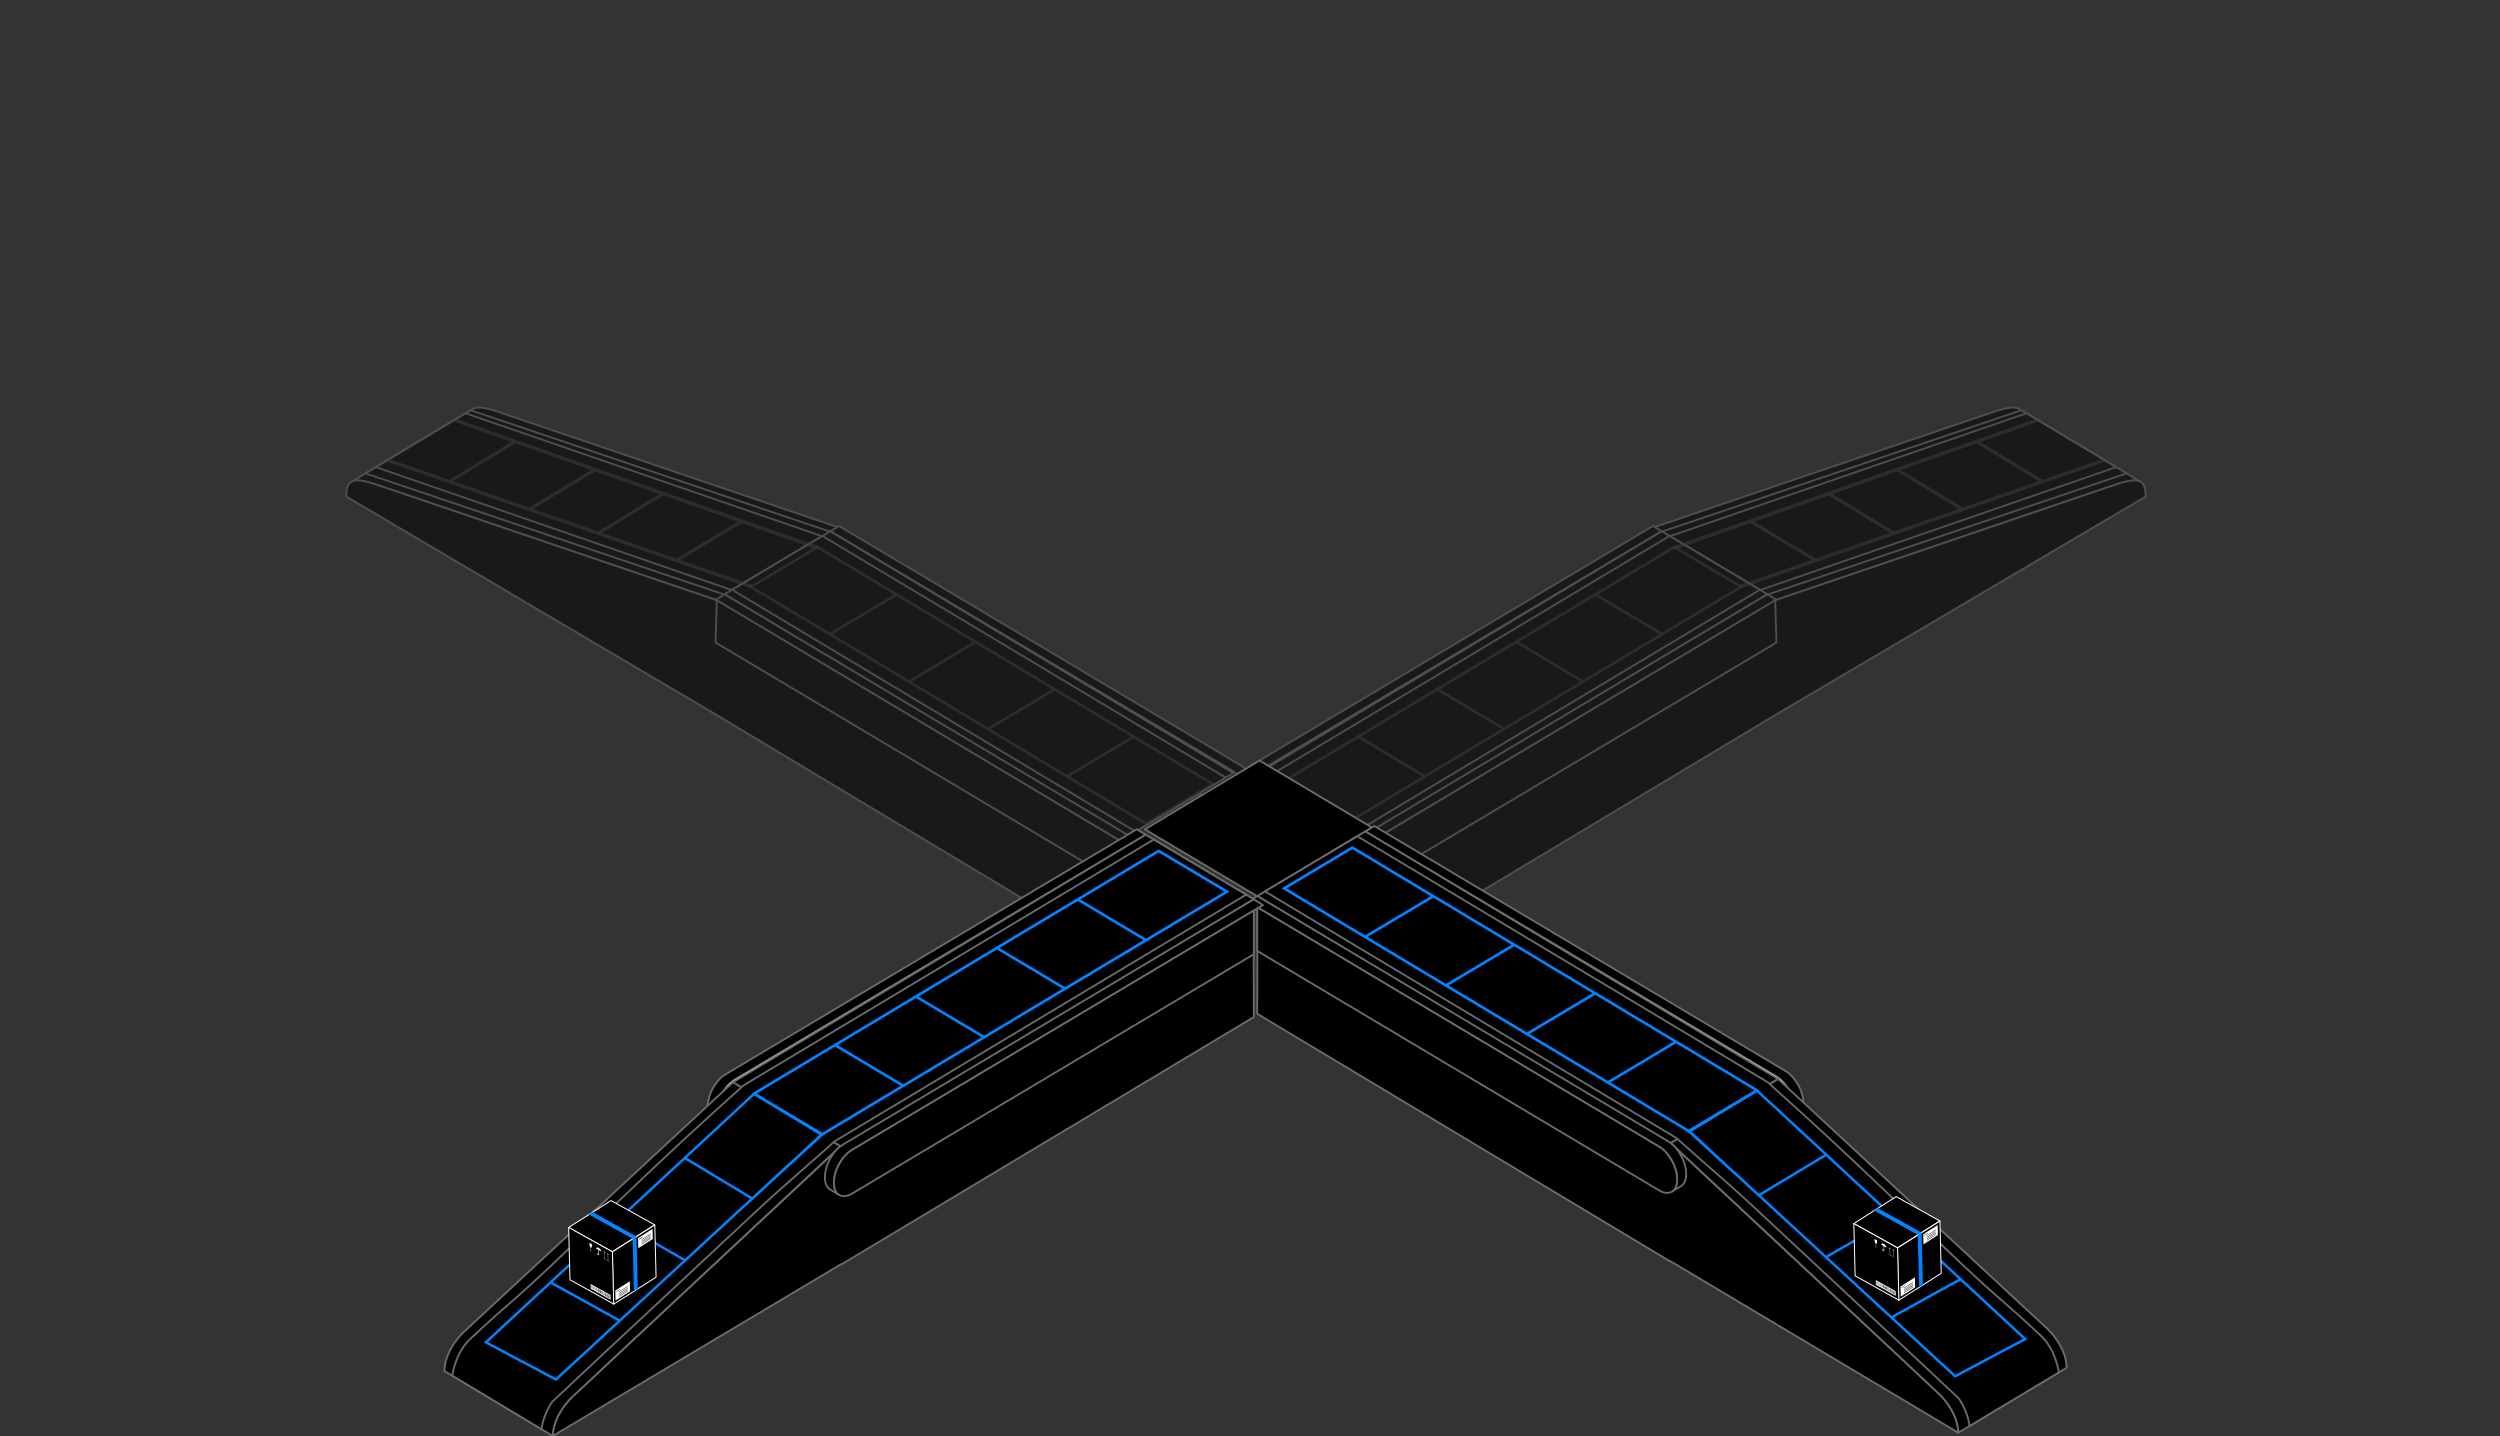 <svg xmlns="http://www.w3.org/2000/svg" width="1920" height="1103" viewBox="0 0 1920 1103" fill="none"><rect x="0" y="0" width="1920" height="1103" fill="#333333" stroke="none"/><g clip-path="url(#clip0_146_2873)"><g opacity="0.5"><path d="M1270.04 405.013L1275.54 408.313L1275.84 408.485C1276.15 408.674 1276.48 408.863 1276.8 409.061L1356.58 456.92L1363.35 460.984L1614.61 375.614C1615.65 375.27 1616.68 374.927 1617.69 374.583C1618.15 374.428 1618.59 374.282 1619.04 374.127C1619.78 373.878 1620.52 373.638 1621.23 373.388C1622.21 373.062 1623.16 372.744 1624.09 372.434C1624.19 372.4 1624.29 372.374 1624.4 372.34C1625.18 372.082 1625.95 371.833 1626.69 371.592C1626.99 371.506 1627.29 371.412 1627.58 371.326C1628.01 371.188 1628.44 371.059 1628.87 370.931C1629.18 370.836 1629.48 370.75 1629.78 370.664C1630.2 370.544 1630.61 370.432 1631.02 370.329C1631.34 370.234 1631.67 370.148 1631.99 370.071C1632.16 370.028 1632.32 369.985 1632.5 369.942C1632.93 369.839 1633.36 369.736 1633.79 369.65C1633.91 369.616 1634.05 369.59 1634.18 369.564C1634.39 369.521 1634.58 369.487 1634.79 369.452C1635.22 369.366 1635.65 369.289 1636.08 369.229C1636.35 369.186 1636.62 369.152 1636.89 369.126C1637.15 369.091 1637.41 369.057 1637.67 369.04C1637.98 369.014 1638.27 368.997 1638.56 368.988C1638.74 368.988 1638.94 368.971 1639.13 368.971C1639.49 368.971 1639.84 368.971 1640.18 369.006C1640.28 369.006 1640.38 369.006 1640.47 369.006C1640.89 369.048 1641.3 369.109 1641.7 369.195C1641.89 369.229 1642.08 369.298 1642.27 369.349C1642.48 369.409 1642.71 369.461 1642.92 369.538C1642.95 369.556 1642.99 369.573 1643.02 369.59C1643.38 369.727 1643.72 369.882 1644.03 370.071L1633.17 363.557L1633.02 363.471L1552.32 315.071L1552.18 314.985L1550.72 314.109C1550.4 313.92 1550.06 313.756 1549.71 313.619C1549.68 313.61 1549.63 313.593 1549.6 313.576C1549.58 313.567 1549.55 313.55 1549.53 313.541C1549.34 313.481 1549.13 313.438 1548.94 313.387C1548.76 313.327 1548.58 313.266 1548.38 313.223C1548.36 313.223 1548.34 313.215 1548.33 313.215C1547.96 313.138 1547.58 313.086 1547.19 313.043H1547.14C1547.06 313.043 1546.96 313.043 1546.87 313.043C1546.57 313.017 1546.27 313 1545.95 313H1545.8C1545.62 313 1545.43 313.017 1545.25 313.026C1545.02 313.034 1544.8 313.034 1544.58 313.052C1544.51 313.052 1544.43 313.069 1544.36 313.077C1544.1 313.095 1543.83 313.129 1543.57 313.155C1543.37 313.18 1543.19 313.189 1542.99 313.223C1542.91 313.232 1542.83 313.249 1542.76 313.258C1542.34 313.327 1541.91 313.404 1541.47 313.481C1541.32 313.516 1541.17 313.533 1541.01 313.567C1540.96 313.567 1540.91 313.584 1540.86 313.593C1540.73 313.619 1540.6 313.653 1540.47 313.679C1540.05 313.773 1539.62 313.868 1539.18 313.98C1539.01 314.014 1538.84 314.057 1538.67 314.1C1538.53 314.134 1538.41 314.169 1538.28 314.203C1538.09 314.246 1537.89 314.306 1537.7 314.358C1537.29 314.47 1536.89 314.581 1536.46 314.702C1536.16 314.788 1535.86 314.873 1535.55 314.968C1535.13 315.088 1534.7 315.226 1534.25 315.355C1534.1 315.406 1533.94 315.449 1533.77 315.501C1533.65 315.544 1533.5 315.587 1533.38 315.63C1532.62 315.87 1531.86 316.111 1531.07 316.369C1530.97 316.403 1530.87 316.438 1530.77 316.472C1529.84 316.781 1528.88 317.099 1527.92 317.426C1527.18 317.675 1526.43 317.924 1525.68 318.182C1525.25 318.328 1524.82 318.474 1524.39 318.612C1523.37 318.955 1522.34 319.308 1521.29 319.652L1270.04 405.013Z" fill="black" stroke="#6B6B6B" stroke-width="1.437" stroke-linecap="round" stroke-linejoin="round"></path><path d="M1275.83 408.486C1276.15 408.675 1276.48 408.864 1276.8 409.061C1284.84 413.848 1295.79 420.371 1307.34 427.246L1310.13 428.904L1314.33 431.405L1317.14 433.081L1328.34 439.75C1329.24 440.283 1330.13 440.807 1331.01 441.34C1338.38 445.722 1345.33 449.865 1351.23 453.371C1353.29 454.6 1355.23 455.751 1357 456.808C1425.76 433.571 1563.76 387.027 1633.16 363.566L1633.02 363.48L1625.14 358.754L1556.24 317.426L1552.32 315.08C1482.63 338.593 1344.86 385.188 1275.83 408.486Z" fill="black" stroke="#6B6B6B" stroke-width="1.437" stroke-linecap="round" stroke-linejoin="round"></path><path d="M1281.84 412.043L1290.99 417.5L1294.1 419.348L1307.35 427.245L1310.13 428.904L1314.33 431.405L1317.14 433.081L1328.34 439.749L1331.01 441.339L1341.33 447.492L1344.22 449.211L1351.21 453.379L1351.23 453.37L1625.15 358.753L1617.66 354.267L1614.79 352.54L1566.31 323.467L1563.44 321.74L1556.24 317.426L1281.84 412.043Z" fill="black" stroke="#6B6B6B" stroke-width="1.437" stroke-linecap="round" stroke-linejoin="round"></path><path d="M954.396 614.873C954.429 614.435 954.471 613.996 954.521 613.558C954.538 613.446 954.546 613.335 954.563 613.214C954.588 613.008 954.621 612.802 954.654 612.604C954.671 612.475 954.696 612.346 954.721 612.217C954.754 612.011 954.796 611.805 954.837 611.599C954.862 611.47 954.887 611.332 954.912 611.203C954.937 611.074 954.971 610.937 954.996 610.808C955.029 610.645 955.071 610.481 955.112 610.318C955.146 610.189 955.179 610.052 955.212 609.923C955.245 609.785 955.279 609.656 955.32 609.519C955.437 609.089 955.562 608.66 955.703 608.23C955.728 608.152 955.753 608.075 955.778 607.998C955.895 607.654 956.012 607.31 956.136 606.967C956.17 606.881 956.195 606.795 956.228 606.709C956.37 606.331 956.52 605.952 956.678 605.583C956.711 605.506 956.744 605.428 956.778 605.351C956.903 605.05 957.036 604.758 957.169 604.466C957.219 604.363 957.261 604.26 957.311 604.165C957.477 603.821 957.644 603.477 957.819 603.134C957.819 603.117 957.835 603.108 957.835 603.091C958.018 602.738 958.21 602.386 958.402 602.042C958.451 601.948 958.51 601.853 958.56 601.759C958.726 601.467 958.901 601.174 959.076 600.891C959.118 600.822 959.159 600.753 959.201 600.693C959.417 600.341 959.651 599.988 959.884 599.645C959.934 599.567 959.984 599.49 960.042 599.421C960.3 599.052 960.558 598.682 960.825 598.33C960.825 598.321 960.841 598.313 960.85 598.304C961.183 597.866 961.524 597.436 961.874 597.024C961.907 596.989 961.941 596.946 961.966 596.912C962.182 596.654 962.407 596.405 962.632 596.156C962.673 596.113 962.715 596.07 962.757 596.018C962.94 595.82 963.123 595.623 963.315 595.425C963.373 595.365 963.431 595.313 963.489 595.253C963.798 594.944 964.106 594.643 964.422 594.36C964.439 594.342 964.464 594.325 964.48 594.308C964.805 594.016 965.138 593.732 965.471 593.466C965.538 593.414 965.596 593.363 965.663 593.311C965.988 593.053 966.321 592.804 966.654 592.572C966.712 592.529 966.779 592.486 966.837 592.443C967.187 592.202 967.536 591.97 967.895 591.756L1276.21 408.055L1269.46 404.008L961.141 587.708C960.783 587.923 960.433 588.155 960.084 588.395C960.025 588.438 959.959 588.481 959.9 588.524C959.567 588.756 959.234 589.006 958.909 589.263C958.843 589.315 958.785 589.367 958.718 589.418C958.385 589.693 958.052 589.968 957.727 590.26C957.71 590.277 957.685 590.295 957.669 590.312C957.352 590.595 957.044 590.896 956.736 591.206C956.703 591.24 956.669 591.266 956.636 591.3C956.611 591.326 956.586 591.352 956.57 591.377C956.378 591.567 956.195 591.764 956.012 591.97C955.97 592.013 955.928 592.065 955.878 592.108C955.654 592.357 955.429 592.606 955.212 592.864C955.204 592.881 955.187 592.89 955.179 592.907C955.162 592.933 955.137 592.959 955.121 592.985C954.771 593.397 954.429 593.827 954.105 594.265C954.105 594.265 954.096 594.282 954.088 594.291C953.822 594.643 953.563 595.013 953.305 595.382C953.272 595.425 953.239 595.468 953.214 595.511C953.189 595.545 953.172 595.58 953.147 595.606C952.914 595.949 952.689 596.293 952.464 596.654C952.456 596.671 952.439 596.688 952.431 596.706C952.398 596.757 952.373 596.809 952.339 596.852C952.164 597.135 951.998 597.427 951.823 597.72C951.79 597.771 951.756 597.823 951.731 597.883C951.706 597.926 951.69 597.969 951.665 598.003C951.473 598.347 951.282 598.699 951.099 599.052C951.099 599.06 951.09 599.077 951.082 599.086C950.907 599.43 950.74 599.774 950.574 600.117C950.549 600.16 950.532 600.203 950.507 600.246C950.482 600.306 950.457 600.358 950.432 600.418C950.299 600.71 950.166 601.011 950.041 601.303C950.016 601.363 949.991 601.415 949.966 601.475C949.958 601.492 949.949 601.518 949.941 601.535C949.783 601.905 949.641 602.283 949.491 602.661C949.483 602.695 949.466 602.721 949.458 602.756C949.441 602.807 949.416 602.867 949.4 602.919C949.275 603.263 949.158 603.606 949.042 603.95C949.025 604.002 949 604.053 948.983 604.113C948.983 604.139 948.967 604.156 948.967 604.182C948.825 604.612 948.7 605.042 948.584 605.471C948.575 605.514 948.559 605.557 948.55 605.6C948.525 605.695 948.5 605.789 948.484 605.875C948.45 606.004 948.417 606.142 948.384 606.27C948.342 606.434 948.309 606.597 948.267 606.76C948.234 606.889 948.209 607.018 948.184 607.156C948.176 607.207 948.159 607.25 948.151 607.302C948.134 607.388 948.117 607.465 948.101 607.551C948.059 607.757 948.017 607.963 947.984 608.17C947.959 608.299 947.942 608.427 947.918 608.556C947.884 608.763 947.859 608.96 947.826 609.167C947.818 609.244 947.801 609.321 947.793 609.407C947.793 609.442 947.793 609.476 947.784 609.51C947.734 609.949 947.693 610.387 947.659 610.825C947.659 610.903 947.651 610.988 947.643 611.066C947.618 611.521 947.601 611.968 947.601 612.415C947.609 616.832 949.125 619.943 951.565 621.404L958.318 625.452C955.878 623.991 954.371 620.88 954.354 616.463C954.354 616.016 954.371 615.56 954.396 615.105C954.396 615.027 954.396 614.942 954.413 614.864L954.396 614.873Z" fill="black" stroke="#6B6B6B" stroke-width="1.437" stroke-linecap="round" stroke-linejoin="round"></path><path d="M1276.19 408.047L967.878 591.747C960.375 596.216 954.312 607.053 954.337 616.471C954.362 625.366 960.466 628.958 967.969 624.489L1276.28 440.789L1276.19 408.055V408.047Z" fill="black" stroke="#6B6B6B" stroke-width="1.437" stroke-linecap="round" stroke-linejoin="round"></path><path d="M1647.83 381.407C1647.83 380.848 1647.8 380.298 1647.8 379.74C1647.78 362.853 1633.73 369.324 1614.6 375.615L1363.35 460.985L1363.32 461.277L1053.73 646.481L1054 734.731L1363.6 549.045V549.02L1647.81 381.398L1647.83 381.407Z" fill="black" stroke="#6B6B6B" stroke-width="1.437" stroke-linecap="round" stroke-linejoin="round"></path><path d="M1357.36 456.377L1047.97 642.191L966.595 593.705L1276.2 408.02L1357.36 456.377Z" fill="black" stroke="#6B6B6B" stroke-width="1.437" stroke-linecap="round" stroke-linejoin="round"></path><path d="M972.474 597.238L1282.2 411.604L1351.58 452.94L1041.85 638.574L972.474 597.238Z" fill="black" stroke="#6B6B6B" stroke-width="1.437" stroke-linecap="round" stroke-linejoin="round"></path><path d="M1285.94 418.961L980.467 602.163L1033.68 633.865L1339.15 450.663L1285.94 418.961ZM1285.96 421.324L1335.21 450.663L1276.48 485.889L1227.23 456.55L1285.96 421.324ZM1033.67 631.51L984.423 602.171L1043.15 566.945L1092.4 596.284L1033.67 631.51ZM1094.37 595.107L1045.12 565.768L1103.85 530.542L1153.1 559.881L1094.37 595.107ZM1155.07 558.695L1105.83 529.356L1164.56 494.131L1213.8 523.47L1155.07 558.695ZM1215.77 522.292L1166.52 492.953L1225.25 457.727L1274.5 487.066L1215.77 522.292Z" fill="#515151" fill-opacity="0.49"></path><path d="M1042.41 667.578C1042.45 667.14 1042.48 666.702 1042.54 666.264C1042.56 666.152 1042.56 666.032 1042.58 665.92C1042.61 665.714 1042.64 665.516 1042.67 665.31C1042.69 665.181 1042.71 665.052 1042.74 664.923C1042.77 664.717 1042.81 664.51 1042.86 664.304C1042.88 664.175 1042.91 664.038 1042.93 663.909C1042.96 663.78 1042.99 663.651 1043.01 663.514C1043.05 663.35 1043.09 663.187 1043.13 663.024C1043.16 662.895 1043.2 662.757 1043.23 662.628C1043.26 662.491 1043.3 662.362 1043.34 662.225C1043.46 661.795 1043.58 661.365 1043.72 660.935C1043.75 660.858 1043.77 660.781 1043.8 660.703C1043.91 660.36 1044.03 660.016 1044.16 659.672C1044.19 659.586 1044.21 659.5 1044.25 659.414C1044.39 659.036 1044.54 658.667 1044.69 658.289C1044.72 658.211 1044.75 658.134 1044.79 658.057C1044.91 657.756 1045.05 657.464 1045.18 657.171C1045.23 657.068 1045.27 656.965 1045.32 656.871C1045.49 656.527 1045.65 656.183 1045.83 655.839C1045.83 655.831 1045.84 655.814 1045.85 655.805C1046.03 655.453 1046.22 655.1 1046.41 654.757C1046.46 654.662 1046.52 654.568 1046.57 654.473C1046.74 654.181 1046.91 653.897 1047.09 653.605C1047.13 653.536 1047.17 653.468 1047.21 653.407C1047.43 653.055 1047.66 652.703 1047.89 652.359C1047.94 652.282 1047.99 652.204 1048.05 652.135C1048.31 651.766 1048.57 651.396 1048.83 651.044C1048.83 651.035 1048.85 651.027 1048.86 651.018C1049.19 650.58 1049.53 650.15 1049.88 649.738C1049.91 649.695 1049.94 649.66 1049.98 649.618C1050.19 649.36 1050.42 649.11 1050.64 648.861C1050.68 648.818 1050.73 648.767 1050.78 648.724C1050.96 648.526 1051.14 648.328 1051.33 648.139C1051.39 648.079 1051.45 648.028 1051.51 647.968C1051.82 647.658 1052.12 647.357 1052.44 647.074C1052.46 647.057 1052.47 647.039 1052.5 647.022C1052.82 646.73 1053.16 646.446 1053.49 646.18C1053.56 646.128 1053.61 646.077 1053.68 646.025C1054.01 645.768 1054.34 645.518 1054.67 645.286C1054.73 645.243 1054.8 645.2 1054.86 645.157C1055.21 644.917 1055.55 644.685 1055.91 644.47L1364.23 460.77L1357.38 456.396L1049.16 640.422C1048.8 640.637 1048.45 640.869 1048.1 641.11C1048.04 641.153 1047.98 641.196 1047.92 641.239C1047.59 641.471 1047.25 641.72 1046.93 641.986C1046.86 642.038 1046.8 642.089 1046.74 642.141C1046.4 642.416 1046.07 642.691 1045.75 642.983C1045.73 643 1045.7 643.017 1045.69 643.035C1045.37 643.318 1045.06 643.619 1044.75 643.928C1044.72 643.963 1044.69 643.989 1044.65 644.023C1044.63 644.049 1044.6 644.075 1044.59 644.1C1044.4 644.289 1044.21 644.487 1044.03 644.693C1043.99 644.736 1043.95 644.779 1043.91 644.831C1043.68 645.08 1043.46 645.329 1043.24 645.587C1043.23 645.604 1043.21 645.613 1043.21 645.63C1043.19 645.656 1043.16 645.682 1043.15 645.707C1042.8 646.12 1042.46 646.55 1042.12 646.988C1042.12 646.988 1042.11 647.005 1042.11 647.014C1041.84 647.375 1041.58 647.735 1041.32 648.114C1041.29 648.157 1041.26 648.2 1041.23 648.243C1041.21 648.277 1041.19 648.311 1041.17 648.337C1040.93 648.681 1040.71 649.033 1040.48 649.385C1040.47 649.403 1040.46 649.42 1040.45 649.437C1040.42 649.489 1040.39 649.532 1040.37 649.583C1040.19 649.867 1040.02 650.159 1039.85 650.451C1039.82 650.503 1039.78 650.554 1039.76 650.614C1039.73 650.657 1039.72 650.7 1039.69 650.735C1039.5 651.078 1039.31 651.431 1039.13 651.783C1039.13 651.792 1039.12 651.8 1039.11 651.809C1038.93 652.153 1038.77 652.496 1038.6 652.84C1038.58 652.883 1038.56 652.926 1038.53 652.969C1038.51 653.029 1038.48 653.081 1038.46 653.141C1038.33 653.433 1038.19 653.734 1038.07 654.026C1038.04 654.086 1038.02 654.138 1037.99 654.189C1037.98 654.207 1037.98 654.232 1037.97 654.25C1037.81 654.619 1037.66 654.997 1037.52 655.375C1037.51 655.41 1037.49 655.435 1037.48 655.47C1037.47 655.521 1037.45 655.582 1037.43 655.633C1037.3 655.977 1037.19 656.321 1037.07 656.664C1037.05 656.716 1037.03 656.768 1037.01 656.828C1037.01 656.853 1036.99 656.871 1036.99 656.896C1036.85 657.326 1036.73 657.756 1036.61 658.185C1036.6 658.228 1036.59 658.271 1036.58 658.314C1036.55 658.409 1036.53 658.503 1036.51 658.589C1036.48 658.718 1036.44 658.856 1036.41 658.985C1036.37 659.148 1036.34 659.311 1036.29 659.475C1036.26 659.603 1036.24 659.741 1036.21 659.87C1036.2 659.921 1036.19 659.964 1036.18 660.016C1036.16 660.102 1036.14 660.179 1036.13 660.265C1036.09 660.471 1036.04 660.678 1036.01 660.884C1035.99 661.013 1035.97 661.142 1035.94 661.271C1035.91 661.477 1035.89 661.675 1035.85 661.881C1035.84 661.958 1035.83 662.035 1035.82 662.121C1035.82 662.156 1035.82 662.19 1035.81 662.225C1035.76 662.663 1035.72 663.101 1035.69 663.539C1035.69 663.617 1035.68 663.703 1035.67 663.78C1035.64 664.235 1035.63 664.682 1035.63 665.138C1035.64 669.555 1037.15 672.666 1039.59 674.127L1046.35 678.175C1043.91 676.714 1042.4 673.603 1042.38 669.185C1042.38 668.739 1042.4 668.283 1042.42 667.836C1042.42 667.759 1042.42 667.673 1042.44 667.596L1042.41 667.578Z" fill="black" stroke="#6B6B6B" stroke-width="1.437" stroke-linecap="round" stroke-linejoin="round"></path><path d="M1363.35 460.985L1364.3 493.478L1055.99 677.178C1048.49 681.647 1042.38 678.063 1042.36 669.16C1042.33 659.742 1048.39 648.913 1055.9 644.436L1363.35 460.977V460.985Z" fill="black" stroke="#6B6B6B" stroke-width="1.437" stroke-linecap="round" stroke-linejoin="round"></path><path d="M1285.59 419.399L1286.79 421.925L1294.11 419.347L1344.1 401.739L1391.43 430.089L1341.33 447.492L1336.05 449.322L1337.73 451.462L1344.22 449.21L1617.66 354.267L1614.8 352.539L1568.79 368.515L1521.1 339.391L1566.31 323.467L1563.44 321.739L1290.99 417.499L1285.59 419.399ZM1507.4 389.828L1459.97 360.927L1518.09 340.448L1518.05 340.525L1565.66 369.598L1507.4 389.828ZM1454.65 408.149L1407.46 379.421L1456.85 362.027L1504.28 390.919L1454.65 408.149ZM1347.23 400.639L1404.35 380.521L1451.51 409.232L1394.58 428.998L1347.23 400.639Z" fill="#515151" fill-opacity="0.49"></path></g><g opacity="0.5"><path d="M643.797 405.013L638.293 408.313L638.001 408.485C637.685 408.674 637.36 408.863 637.035 409.061L557.261 456.92L550.482 460.984L299.225 375.614C298.184 375.27 297.16 374.927 296.144 374.583C295.686 374.428 295.244 374.282 294.795 374.127C294.054 373.878 293.321 373.638 292.605 373.388C291.63 373.062 290.681 372.744 289.748 372.434C289.648 372.4 289.549 372.374 289.44 372.34C288.658 372.082 287.891 371.833 287.142 371.592C286.842 371.506 286.551 371.412 286.259 371.326C285.826 371.188 285.393 371.059 284.969 370.931C284.66 370.836 284.352 370.75 284.053 370.664C283.636 370.544 283.228 370.432 282.82 370.329C282.495 370.234 282.171 370.148 281.846 370.071C281.679 370.028 281.513 369.985 281.338 369.942C280.905 369.839 280.472 369.736 280.047 369.65C279.922 369.616 279.789 369.59 279.656 369.564C279.448 369.521 279.256 369.487 279.048 369.452C278.615 369.366 278.182 369.289 277.757 369.229C277.482 369.186 277.216 369.152 276.949 369.126C276.683 369.091 276.425 369.057 276.167 369.04C275.859 369.014 275.567 368.997 275.276 368.988C275.092 368.988 274.901 368.971 274.709 368.971C274.351 368.971 273.993 368.971 273.652 369.006C273.56 369.006 273.46 369.006 273.369 369.006C272.944 369.048 272.536 369.109 272.136 369.195C271.945 369.229 271.762 369.298 271.57 369.349C271.354 369.409 271.129 369.461 270.921 369.538C270.887 369.556 270.846 369.573 270.812 369.59C270.454 369.727 270.121 369.882 269.805 370.071L280.672 363.557L280.813 363.471L361.512 315.071L361.654 314.985L363.12 314.109C363.436 313.92 363.777 313.756 364.127 313.619C364.161 313.61 364.202 313.593 364.235 313.576C364.26 313.567 364.285 313.55 364.31 313.541C364.494 313.481 364.702 313.438 364.893 313.387C365.077 313.327 365.26 313.266 365.46 313.223C365.476 313.223 365.493 313.215 365.51 313.215C365.876 313.138 366.259 313.086 366.65 313.043H366.692C366.775 313.043 366.875 313.043 366.967 313.043C367.267 313.017 367.566 313 367.891 313H368.033C368.216 313 368.407 313.017 368.591 313.026C368.815 313.026 369.032 313.026 369.257 313.052C369.332 313.052 369.407 313.069 369.482 313.077C369.74 313.095 370.006 313.129 370.264 313.155C370.464 313.18 370.647 313.189 370.847 313.223C370.922 313.232 371.005 313.249 371.08 313.258C371.497 313.327 371.93 313.404 372.371 313.481C372.521 313.516 372.671 313.533 372.829 313.567L372.979 313.593C373.104 313.619 373.237 313.653 373.362 313.679C373.787 313.773 374.22 313.868 374.653 313.98C374.828 314.014 374.994 314.057 375.169 314.1C375.302 314.134 375.427 314.169 375.56 314.203C375.744 314.246 375.944 314.306 376.135 314.358C376.543 314.47 376.951 314.581 377.376 314.702C377.676 314.788 377.975 314.873 378.283 314.968C378.708 315.088 379.141 315.226 379.583 315.355C379.741 315.406 379.899 315.449 380.066 315.501C380.19 315.544 380.332 315.587 380.457 315.63C381.215 315.87 381.981 316.111 382.764 316.369C382.863 316.403 382.963 316.438 383.063 316.472C383.996 316.781 384.954 317.099 385.92 317.426C386.652 317.675 387.402 317.924 388.16 318.182C388.584 318.328 389.017 318.474 389.442 318.612C390.466 318.955 391.499 319.308 392.548 319.652L643.797 405.013Z" fill="black" stroke="#6B6B6B" stroke-width="1.437" stroke-linecap="round" stroke-linejoin="round"></path><path d="M638.002 408.486C637.685 408.675 637.36 408.864 637.036 409.061C628.992 413.848 618.05 420.371 606.491 427.246L603.71 428.904L599.505 431.405L596.699 433.081L585.498 439.75C584.599 440.283 583.708 440.807 582.825 441.34C575.456 445.722 568.503 449.865 562.607 453.371C560.542 454.6 558.61 455.751 556.836 456.808C488.078 433.571 350.071 387.027 280.672 363.566L280.813 363.48L288.691 358.754L357.599 317.426L361.513 315.08C431.203 338.593 568.977 385.188 638.002 408.486Z" fill="black" stroke="#6B6B6B" stroke-width="1.437" stroke-linecap="round" stroke-linejoin="round"></path><path d="M631.998 412.043L622.846 417.5L619.732 419.348L606.492 427.245L603.71 428.904L599.505 431.405L596.699 433.081L585.499 439.749L582.826 441.339L572.508 447.492L569.619 449.211L562.624 453.379L562.607 453.37L288.691 358.753L296.178 354.267L299.042 352.54L347.532 323.467L350.396 321.74L357.599 317.426L631.998 412.043Z" fill="black" stroke="#6B6B6B" stroke-width="1.437" stroke-linecap="round" stroke-linejoin="round"></path><path d="M959.434 614.873C959.4 614.435 959.359 613.996 959.309 613.558C959.292 613.446 959.284 613.335 959.267 613.214C959.242 613.008 959.209 612.802 959.176 612.604C959.159 612.475 959.134 612.346 959.109 612.217C959.076 612.011 959.034 611.805 958.992 611.599C958.967 611.47 958.942 611.332 958.917 611.203C958.892 611.074 958.859 610.937 958.834 610.808C958.801 610.645 958.759 610.481 958.718 610.318C958.684 610.189 958.651 610.052 958.618 609.923C958.584 609.785 958.551 609.656 958.509 609.519C958.393 609.089 958.268 608.66 958.126 608.23C958.101 608.152 958.076 608.075 958.051 607.998C957.935 607.654 957.818 607.31 957.693 606.967C957.66 606.881 957.635 606.795 957.602 606.709C957.46 606.331 957.31 605.952 957.152 605.583C957.119 605.506 957.085 605.428 957.052 605.351C956.927 605.05 956.794 604.758 956.661 604.466C956.611 604.363 956.569 604.26 956.519 604.165C956.353 603.821 956.186 603.477 956.011 603.134C956.011 603.117 955.995 603.108 955.995 603.091C955.811 602.738 955.62 602.386 955.428 602.042C955.378 601.948 955.32 601.853 955.27 601.759C955.104 601.467 954.929 601.174 954.754 600.891C954.712 600.822 954.671 600.753 954.629 600.693C954.412 600.341 954.179 599.988 953.946 599.645C953.896 599.567 953.846 599.49 953.788 599.421C953.53 599.052 953.272 598.682 953.005 598.33C953.005 598.321 952.988 598.313 952.988 598.304C952.655 597.866 952.314 597.436 951.964 597.024C951.931 596.989 951.898 596.946 951.873 596.912C951.656 596.654 951.431 596.396 951.206 596.156C951.165 596.113 951.123 596.07 951.081 596.018C950.898 595.82 950.715 595.623 950.524 595.425C950.465 595.365 950.407 595.313 950.349 595.253C950.041 594.944 949.732 594.643 949.416 594.36C949.399 594.342 949.374 594.325 949.358 594.308C949.033 594.016 948.7 593.732 948.367 593.466C948.3 593.414 948.242 593.363 948.175 593.311C947.851 593.053 947.517 592.804 947.184 592.572C947.126 592.529 947.059 592.486 947.001 592.443C946.651 592.202 946.302 591.97 945.944 591.756L637.628 408.055L644.381 404.008L952.697 587.708C953.055 587.923 953.405 588.155 953.755 588.395C953.813 588.438 953.879 588.481 953.938 588.524C954.271 588.756 954.604 589.006 954.929 589.263C954.995 589.315 955.054 589.367 955.12 589.418C955.453 589.693 955.786 589.968 956.111 590.26C956.128 590.277 956.153 590.295 956.169 590.312C956.486 590.595 956.794 590.896 957.102 591.206C957.135 591.24 957.169 591.266 957.202 591.3C957.227 591.326 957.252 591.352 957.269 591.377C957.46 591.567 957.643 591.764 957.827 591.97C957.868 592.013 957.91 592.065 957.96 592.108C958.185 592.357 958.409 592.606 958.626 592.864C958.634 592.881 958.651 592.89 958.659 592.907C958.676 592.933 958.701 592.959 958.718 592.985C959.067 593.397 959.409 593.827 959.733 594.265C959.733 594.265 959.742 594.282 959.75 594.291C960.017 594.643 960.275 595.013 960.533 595.382C960.566 595.425 960.6 595.468 960.625 595.511C960.649 595.545 960.666 595.58 960.691 595.606C960.924 595.949 961.149 596.293 961.374 596.654C961.382 596.671 961.399 596.688 961.407 596.706C961.441 596.757 961.466 596.809 961.499 596.852C961.674 597.135 961.84 597.427 962.015 597.72C962.048 597.771 962.082 597.823 962.107 597.883C962.132 597.926 962.148 597.969 962.173 598.003C962.365 598.347 962.556 598.699 962.74 599.052C962.74 599.06 962.748 599.077 962.756 599.086C962.931 599.43 963.098 599.774 963.264 600.117C963.289 600.16 963.306 600.203 963.331 600.246C963.356 600.306 963.381 600.358 963.406 600.418C963.539 600.71 963.672 601.011 963.797 601.303C963.822 601.363 963.847 601.415 963.872 601.475C963.88 601.492 963.889 601.518 963.897 601.535C964.055 601.905 964.197 602.283 964.347 602.661C964.355 602.695 964.372 602.721 964.38 602.756C964.397 602.807 964.422 602.867 964.438 602.919C964.563 603.263 964.68 603.606 964.796 603.95C964.813 604.002 964.838 604.053 964.855 604.113C964.855 604.139 964.871 604.156 964.871 604.182C965.005 604.612 965.138 605.042 965.254 605.471C965.263 605.514 965.279 605.557 965.288 605.6C965.313 605.695 965.338 605.789 965.354 605.875C965.388 606.004 965.421 606.142 965.454 606.27C965.496 606.434 965.529 606.597 965.571 606.76C965.604 606.889 965.629 607.018 965.654 607.156C965.662 607.207 965.679 607.25 965.687 607.302C965.704 607.388 965.721 607.465 965.737 607.551C965.779 607.757 965.821 607.963 965.854 608.17C965.879 608.299 965.896 608.427 965.921 608.556C965.954 608.763 965.979 608.96 966.012 609.167C966.021 609.244 966.037 609.321 966.046 609.407C966.046 609.442 966.046 609.476 966.054 609.51C966.104 609.949 966.145 610.387 966.179 610.825C966.179 610.903 966.187 610.988 966.195 611.066C966.22 611.521 966.237 611.968 966.237 612.415C966.229 616.832 964.713 619.943 962.273 621.404L955.52 625.452C957.96 623.991 959.467 620.88 959.484 616.463C959.484 616.016 959.467 615.56 959.442 615.105C959.442 615.027 959.442 614.942 959.425 614.864L959.434 614.873Z" fill="black" stroke="#6B6B6B" stroke-width="1.437" stroke-linecap="round" stroke-linejoin="round"></path><path d="M637.636 408.047L945.951 591.747C953.454 596.216 959.516 607.053 959.491 616.471C959.466 625.366 953.362 628.958 945.86 624.489L637.544 440.789L637.636 408.055V408.047Z" fill="black" stroke="#6B6B6B" stroke-width="1.437" stroke-linecap="round" stroke-linejoin="round"></path><path d="M266 381.407C266 380.848 266.025 380.298 266.025 379.74C266.05 362.853 280.098 369.324 299.226 375.615L550.483 460.985L550.508 461.277L860.098 646.481L859.831 734.731L550.225 549.045V549.02L266 381.407Z" fill="black" stroke="#6B6B6B" stroke-width="1.437" stroke-linecap="round" stroke-linejoin="round"></path><path d="M556.478 456.377L865.86 642.191L947.242 593.705L637.635 408.02L556.478 456.377Z" fill="black" stroke="#6B6B6B" stroke-width="1.437" stroke-linecap="round" stroke-linejoin="round"></path><path d="M941.363 597.238L631.632 411.604L562.258 452.94L871.989 638.574L941.363 597.238Z" fill="black" stroke="#6B6B6B" stroke-width="1.437" stroke-linecap="round" stroke-linejoin="round"></path><path d="M574.682 450.663L880.158 633.865L933.369 602.163L627.893 418.961L574.682 450.663ZM686.608 456.55L637.361 485.889L578.629 450.663L627.876 421.324L686.608 456.55ZM821.434 596.284L870.681 566.945L929.413 602.171L880.166 631.51L821.434 596.284ZM760.729 559.881L809.976 530.542L868.708 565.768L819.461 595.107L760.729 559.881ZM700.031 523.478L749.279 494.139L808.011 529.365L758.763 558.704L700.031 523.478ZM639.326 487.075L688.573 457.736L747.305 492.962L698.058 522.301L639.326 487.075Z" fill="#515151" fill-opacity="0.49"></path><path d="M871.423 667.578C871.39 667.14 871.348 666.702 871.298 666.264C871.281 666.152 871.265 666.032 871.256 665.92C871.231 665.714 871.198 665.516 871.165 665.31C871.148 665.181 871.123 665.052 871.098 664.923C871.065 664.717 871.023 664.51 870.982 664.304C870.957 664.175 870.932 664.038 870.907 663.909C870.882 663.78 870.848 663.651 870.823 663.514C870.79 663.35 870.748 663.187 870.707 663.024C870.674 662.895 870.64 662.757 870.607 662.628C870.574 662.491 870.54 662.362 870.499 662.225C870.382 661.795 870.257 661.365 870.116 660.935C870.091 660.858 870.066 660.781 870.041 660.703C869.924 660.36 869.807 660.016 869.683 659.672C869.649 659.586 869.624 659.5 869.591 659.414C869.449 659.036 869.3 658.667 869.15 658.289C869.116 658.211 869.083 658.134 869.05 658.057C868.925 657.756 868.792 657.464 868.658 657.171C868.608 657.068 868.567 656.965 868.517 656.871C868.35 656.527 868.184 656.183 868.009 655.839C868.009 655.831 868 655.814 867.992 655.805C867.809 655.453 867.617 655.1 867.426 654.757C867.376 654.662 867.318 654.568 867.268 654.473C867.101 654.181 866.926 653.897 866.751 653.605C866.71 653.536 866.668 653.468 866.626 653.407C866.41 653.055 866.177 652.703 865.944 652.359C865.894 652.282 865.844 652.204 865.785 652.135C865.527 651.766 865.269 651.396 865.003 651.044C865.003 651.035 864.986 651.027 864.978 651.018C864.645 650.58 864.303 650.15 863.962 649.738C863.928 649.695 863.895 649.66 863.862 649.618C863.645 649.36 863.421 649.11 863.196 648.861C863.154 648.818 863.112 648.767 863.062 648.724C862.879 648.526 862.696 648.328 862.504 648.139C862.446 648.079 862.388 648.028 862.33 647.968C862.022 647.658 861.713 647.357 861.397 647.074C861.38 647.057 861.364 647.039 861.339 647.022C861.014 646.73 860.681 646.446 860.348 646.18C860.281 646.128 860.223 646.077 860.156 646.025C859.831 645.768 859.498 645.518 859.165 645.286C859.107 645.243 859.04 645.2 858.982 645.157C858.632 644.917 858.283 644.685 857.925 644.47L549.609 460.77L556.462 456.396L864.678 640.422C865.036 640.637 865.386 640.869 865.735 641.11C865.794 641.153 865.86 641.196 865.919 641.239C866.252 641.471 866.585 641.72 866.91 641.986C866.976 642.038 867.035 642.089 867.101 642.141C867.434 642.416 867.767 642.691 868.092 642.983C868.109 643 868.134 643.017 868.15 643.035C868.467 643.318 868.775 643.619 869.083 643.928C869.116 643.963 869.15 643.989 869.183 644.023C869.208 644.049 869.233 644.075 869.25 644.1C869.441 644.289 869.624 644.487 869.807 644.693C869.849 644.736 869.891 644.779 869.932 644.831C870.157 645.08 870.382 645.329 870.599 645.587C870.607 645.604 870.624 645.613 870.632 645.63C870.649 645.656 870.674 645.682 870.69 645.707C871.04 646.12 871.381 646.55 871.714 646.988C871.714 646.988 871.723 647.005 871.731 647.014C871.998 647.375 872.256 647.735 872.514 648.114C872.547 648.157 872.572 648.2 872.605 648.243C872.63 648.277 872.647 648.311 872.672 648.337C872.905 648.681 873.13 649.033 873.355 649.385C873.363 649.403 873.38 649.42 873.388 649.437C873.421 649.489 873.446 649.532 873.471 649.583C873.646 649.867 873.821 650.159 873.988 650.451C874.021 650.503 874.054 650.554 874.079 650.614C874.104 650.657 874.121 650.7 874.146 650.735C874.338 651.078 874.529 651.431 874.712 651.783C874.712 651.792 874.721 651.8 874.729 651.809C874.904 652.153 875.07 652.496 875.237 652.84C875.262 652.883 875.278 652.926 875.303 652.969C875.328 653.029 875.353 653.081 875.378 653.141C875.512 653.433 875.645 653.734 875.77 654.026C875.795 654.086 875.82 654.138 875.845 654.189C875.853 654.207 875.861 654.232 875.87 654.25C876.028 654.619 876.178 654.997 876.319 655.375C876.328 655.41 876.344 655.435 876.353 655.47C876.369 655.521 876.386 655.582 876.411 655.633C876.536 655.977 876.661 656.321 876.769 656.664C876.786 656.716 876.811 656.768 876.827 656.828C876.827 656.853 876.844 656.871 876.844 656.896C876.986 657.326 877.11 657.756 877.227 658.185C877.235 658.228 877.252 658.271 877.26 658.314C877.285 658.409 877.31 658.503 877.327 658.589C877.36 658.718 877.394 658.856 877.427 658.985C877.469 659.148 877.502 659.311 877.543 659.475C877.577 659.603 877.602 659.741 877.627 659.87C877.635 659.921 877.652 659.964 877.66 660.016C877.677 660.102 877.693 660.179 877.71 660.265C877.752 660.471 877.793 660.678 877.827 660.884C877.852 661.013 877.868 661.142 877.893 661.271C877.927 661.477 877.952 661.675 877.985 661.881C877.993 661.958 878.01 662.035 878.018 662.121C878.018 662.156 878.018 662.19 878.026 662.225C878.076 662.663 878.118 663.101 878.151 663.539C878.151 663.617 878.16 663.703 878.168 663.78C878.193 664.235 878.21 664.682 878.21 665.138C878.201 669.555 876.686 672.666 874.246 674.127L867.492 678.175C869.932 676.714 871.44 673.603 871.456 669.185C871.456 668.739 871.44 668.283 871.415 667.836C871.415 667.759 871.415 667.673 871.398 667.596L871.423 667.578Z" fill="black" stroke="#6B6B6B" stroke-width="1.437" stroke-linecap="round" stroke-linejoin="round"></path><path d="M550.483 460.985L549.534 493.478L857.85 677.178C865.353 681.647 871.456 678.063 871.481 669.16C871.506 659.742 865.444 648.913 857.941 644.436L550.483 460.977V460.985Z" fill="black" stroke="#6B6B6B" stroke-width="1.437" stroke-linecap="round" stroke-linejoin="round"></path><path d="M622.847 417.499L350.397 321.739L347.532 323.467L392.741 339.391L345.051 368.515L299.043 352.539L296.178 354.267L569.619 449.21L576.106 451.462L577.788 449.322L572.509 447.492L522.404 430.089L569.736 401.739L619.733 419.347L627.044 421.925L628.251 419.399L622.847 417.499ZM348.182 369.598L395.789 340.525L395.747 340.448L453.871 360.927L406.439 389.828L348.182 369.598ZM409.562 390.919L456.985 362.027L506.374 379.421L459.192 408.149L409.562 390.919ZM519.256 428.998L462.323 409.232L509.488 380.521L566.605 400.639L519.256 428.998Z" fill="#515151" fill-opacity="0.49"></path></g><path d="M967.326 584.104L879.307 636.947L965.619 688.372L1053.64 635.537L967.326 584.104Z" fill="black" stroke="#6B6B6B" stroke-width="1.437" stroke-linecap="round" stroke-linejoin="round"></path><path d="M1503.96 1100.32C1503.98 1090.71 1497.83 1078.48 1488.66 1069.93L1283.24 878.293L1282.33 889.13L1282.3 878.345L965.812 688.26L965.554 778.58L1282.55 968.691V968.399L1503.95 1100.32H1503.96Z" fill="black" stroke="#6B6B6B" stroke-width="1.437" stroke-linecap="round" stroke-linejoin="round"></path><path d="M1385.03 846.479C1385.03 846.394 1385.03 846.316 1385.01 846.23C1384.98 845.783 1384.94 845.336 1384.89 844.89C1384.89 844.855 1384.89 844.821 1384.88 844.778C1384.87 844.701 1384.85 844.615 1384.85 844.537C1384.82 844.331 1384.79 844.125 1384.75 843.91C1384.73 843.772 1384.71 843.643 1384.69 843.506C1384.65 843.291 1384.61 843.085 1384.57 842.87C1384.55 842.784 1384.54 842.698 1384.52 842.612C1384.51 842.561 1384.5 842.509 1384.49 842.458C1384.46 842.32 1384.43 842.191 1384.4 842.054C1384.35 841.89 1384.32 841.718 1384.28 841.555C1384.25 841.418 1384.21 841.289 1384.18 841.151C1384.16 841.057 1384.13 840.962 1384.11 840.868C1384.1 840.825 1384.08 840.782 1384.06 840.739C1383.94 840.301 1383.81 839.854 1383.67 839.415C1383.67 839.39 1383.66 839.372 1383.66 839.347C1383.64 839.295 1383.61 839.235 1383.6 839.183C1383.48 838.831 1383.36 838.479 1383.23 838.126C1383.21 838.066 1383.19 838.015 1383.17 837.954C1383.16 837.92 1383.15 837.894 1383.14 837.86C1383 837.473 1382.84 837.086 1382.68 836.708C1382.67 836.691 1382.66 836.665 1382.66 836.648C1382.63 836.588 1382.61 836.536 1382.58 836.476C1382.45 836.176 1382.31 835.866 1382.18 835.565C1382.16 835.505 1382.13 835.445 1382.11 835.393C1382.08 835.351 1382.06 835.308 1382.04 835.256C1381.87 834.904 1381.7 834.551 1381.52 834.199C1381.52 834.19 1381.52 834.182 1381.51 834.165C1381.32 833.804 1381.12 833.443 1380.92 833.09C1380.9 833.047 1380.88 833.004 1380.86 832.961C1380.82 832.91 1380.79 832.85 1380.76 832.798C1380.58 832.497 1380.41 832.205 1380.23 831.913C1380.2 831.861 1380.17 831.81 1380.14 831.758C1380.13 831.741 1380.12 831.724 1380.11 831.707C1379.88 831.346 1379.65 830.985 1379.41 830.633C1379.38 830.598 1379.37 830.564 1379.34 830.529C1379.31 830.486 1379.28 830.443 1379.25 830.401C1378.99 830.022 1378.73 829.644 1378.45 829.283C1378.45 829.283 1378.44 829.266 1378.43 829.258C1378.09 828.811 1377.74 828.372 1377.38 827.943C1377.37 827.917 1377.34 827.891 1377.33 827.865C1377.32 827.848 1377.3 827.84 1377.29 827.822C1377.07 827.556 1376.84 827.298 1376.61 827.049C1376.57 827.006 1376.53 826.954 1376.48 826.911C1376.29 826.705 1376.09 826.508 1375.9 826.31C1375.88 826.284 1375.85 826.258 1375.83 826.233C1375.79 826.198 1375.76 826.164 1375.73 826.129C1375.41 825.811 1375.1 825.511 1374.78 825.21C1374.76 825.193 1374.74 825.176 1374.72 825.15C1374.39 824.849 1374.05 824.565 1373.7 824.282C1373.64 824.23 1373.57 824.179 1373.51 824.127C1373.18 823.861 1372.84 823.611 1372.5 823.371C1372.43 823.328 1372.37 823.285 1372.31 823.242C1371.95 822.993 1371.59 822.761 1371.22 822.537L1055.5 634.42L1048.6 638.545L1364.31 826.688C1364.68 826.903 1365.04 827.143 1365.39 827.393C1365.46 827.436 1365.52 827.479 1365.59 827.522C1365.93 827.762 1366.27 828.02 1366.6 828.286C1366.67 828.338 1366.73 828.39 1366.79 828.441C1367.13 828.716 1367.48 829.008 1367.81 829.309C1367.83 829.326 1367.85 829.343 1367.87 829.361C1368.19 829.653 1368.51 829.962 1368.82 830.28C1368.88 830.34 1368.94 830.401 1369 830.452C1369.19 830.65 1369.38 830.847 1369.57 831.054C1369.61 831.105 1369.66 831.148 1369.7 831.2C1369.93 831.449 1370.16 831.715 1370.38 831.973C1370.42 832.016 1370.45 832.051 1370.48 832.094C1370.84 832.515 1371.19 832.953 1371.52 833.408C1371.52 833.417 1371.54 833.426 1371.55 833.434C1371.82 833.804 1372.09 834.173 1372.35 834.551C1372.4 834.629 1372.46 834.706 1372.51 834.783C1372.74 835.136 1372.97 835.488 1373.2 835.858C1373.24 835.926 1373.28 835.995 1373.32 836.064C1373.5 836.356 1373.67 836.648 1373.85 836.949C1373.9 837.043 1373.95 837.138 1374.01 837.241C1374.21 837.594 1374.4 837.954 1374.6 838.315C1374.6 838.324 1374.6 838.341 1374.61 838.35C1374.8 838.702 1374.96 839.054 1375.13 839.407C1375.18 839.51 1375.23 839.613 1375.27 839.716C1375.41 840.017 1375.54 840.318 1375.67 840.627C1375.7 840.704 1375.74 840.782 1375.77 840.868C1375.93 841.246 1376.08 841.633 1376.23 842.019C1376.26 842.105 1376.29 842.191 1376.33 842.286C1376.45 842.638 1376.58 842.99 1376.69 843.343C1376.72 843.42 1376.74 843.497 1376.77 843.575C1376.91 844.013 1377.04 844.451 1377.16 844.898C1377.2 845.036 1377.24 845.173 1377.27 845.311C1377.3 845.448 1377.34 845.577 1377.37 845.715C1377.41 845.878 1377.45 846.05 1377.49 846.213C1377.52 846.351 1377.54 846.479 1377.58 846.617C1377.6 846.754 1377.63 846.883 1377.66 847.021C1377.7 847.236 1377.74 847.442 1377.78 847.657C1377.8 847.794 1377.82 847.923 1377.84 848.061C1377.88 848.267 1377.91 848.473 1377.93 848.688C1377.95 848.808 1377.97 848.92 1377.98 849.04C1378.03 849.487 1378.08 849.934 1378.1 850.381C1378.1 850.467 1378.11 850.544 1378.12 850.63C1378.14 851.094 1378.16 851.558 1378.16 852.014C1378.15 856.543 1376.6 859.722 1374.1 861.218L1381.02 857.076C1383.51 855.58 1385.06 852.392 1385.07 847.872C1385.07 847.416 1385.05 846.952 1385.03 846.488V846.479Z" fill="black" stroke="#6B6B6B" stroke-width="1.437" stroke-linecap="round" stroke-linejoin="round"></path><path d="M1048.63 638.613L1048.54 672.129L1364.2 860.212C1371.88 864.792 1378.13 861.114 1378.16 852.005C1378.18 842.363 1371.98 831.268 1364.29 826.696L1048.63 638.613Z" fill="#DCECF5"></path><path d="M965.586 688.131L1282.3 878.345L1365.62 828.708L1048.59 638.562L965.586 688.131Z" fill="black" stroke="#6B6B6B" stroke-width="1.437" stroke-linecap="round" stroke-linejoin="round"></path><path d="M1577.65 1026.39C1576.17 1024.47 1574.57 1022.66 1572.86 1020.97C1572.11 1020.16 1366.53 829.602 1365.62 828.699L1359.11 832.575L1289.4 874.109L1283.09 877.864C1286.07 880.743 1487.92 1069.01 1490.64 1071.88C1497.78 1079.5 1503.69 1089.47 1503.96 1100.31L1512.69 1095.08L1581.19 1053.99L1587.16 1050.41C1587.03 1041.54 1582.83 1033.25 1577.65 1026.38V1026.39Z" fill="black" stroke="#6B6B6B" stroke-width="1.437" stroke-linecap="round" stroke-linejoin="round"></path><path d="M1578.35 1043.29C1577.47 1040.89 1576.03 1037.03 1573.12 1032.66C1569.21 1026.8 1564.82 1023.54 1563.55 1022.32C1549.33 1008.72 1535.66 997.575 1520.64 983.816C1498.9 963.905 1488.78 953.429 1431.06 898.73C1414.22 882.78 1389.74 859.912 1359.14 832.609L1359.45 832.42L1357.28 830.959C1357.28 830.959 1357.24 830.925 1357.22 830.908H1357.21L1357.06 830.805L1042.45 642.249L971.489 684.608L1287.7 874.126C1300.69 886.252 1323.34 904.995 1347.6 927.622C1454.47 1027.24 1502.45 1072 1504.27 1073.91L1504.35 1073.99C1506.3 1076.87 1508.56 1080.84 1510.34 1085.87C1511.51 1089.16 1512.24 1092.27 1512.7 1095.09L1581.2 1054C1580.43 1049.53 1579.32 1045.91 1578.35 1043.29Z" fill="black" stroke="#6B6B6B" stroke-width="1.437" stroke-linecap="round" stroke-linejoin="round"></path><path d="M1294.92 900.431C1294.92 900.354 1294.92 900.268 1294.9 900.19C1294.87 899.743 1294.83 899.297 1294.78 898.85C1294.78 898.815 1294.78 898.781 1294.77 898.738C1294.76 898.661 1294.74 898.575 1294.74 898.497C1294.71 898.291 1294.68 898.076 1294.64 897.87C1294.62 897.741 1294.6 897.604 1294.58 897.475C1294.54 897.26 1294.5 897.054 1294.46 896.839C1294.44 896.753 1294.43 896.667 1294.41 896.59C1294.4 896.538 1294.39 896.486 1294.38 896.435C1294.35 896.297 1294.32 896.168 1294.29 896.031C1294.24 895.868 1294.21 895.696 1294.17 895.533C1294.14 895.395 1294.1 895.258 1294.07 895.129C1294.04 895.034 1294.02 894.94 1293.99 894.845C1293.99 894.802 1293.97 894.759 1293.95 894.716C1293.83 894.278 1293.7 893.831 1293.56 893.393C1293.56 893.367 1293.55 893.35 1293.55 893.324C1293.53 893.272 1293.5 893.212 1293.49 893.161C1293.37 892.808 1293.25 892.456 1293.12 892.104C1293.1 892.043 1293.08 891.992 1293.06 891.932C1293.05 891.897 1293.04 891.872 1293.03 891.837C1292.89 891.45 1292.73 891.064 1292.57 890.686C1292.56 890.668 1292.55 890.643 1292.55 890.626C1292.52 890.565 1292.5 890.514 1292.47 890.454C1292.34 890.153 1292.2 889.843 1292.07 889.543C1292.05 889.483 1292.02 889.422 1292 889.371C1291.97 889.328 1291.95 889.285 1291.93 889.233C1291.76 888.881 1291.59 888.529 1291.41 888.176C1291.41 888.168 1291.41 888.151 1291.4 888.142C1291.21 887.781 1291.01 887.42 1290.81 887.068C1290.79 887.025 1290.77 886.982 1290.75 886.939C1290.71 886.887 1290.68 886.827 1290.65 886.776C1290.47 886.475 1290.3 886.183 1290.12 885.89C1290.09 885.839 1290.06 885.787 1290.03 885.736C1290.02 885.718 1290.01 885.701 1290 885.684C1289.77 885.323 1289.54 884.962 1289.3 884.61C1289.27 884.576 1289.26 884.541 1289.23 884.507C1289.2 884.464 1289.17 884.421 1289.14 884.378C1288.88 884 1288.62 883.622 1288.34 883.252C1288.34 883.252 1288.33 883.235 1288.32 883.226C1287.98 882.779 1287.63 882.341 1287.28 881.911C1287.27 881.886 1287.24 881.86 1287.22 881.834C1287.22 881.817 1287.2 881.808 1287.18 881.791C1286.96 881.525 1286.73 881.267 1286.5 881.018C1286.46 880.975 1286.42 880.923 1286.37 880.88C1286.18 880.674 1285.98 880.476 1285.79 880.279C1285.77 880.253 1285.74 880.227 1285.72 880.201C1285.68 880.167 1285.65 880.133 1285.62 880.098C1285.3 879.78 1284.98 879.479 1284.66 879.179C1284.64 879.161 1284.62 879.144 1284.6 879.127C1284.27 878.826 1283.93 878.543 1283.59 878.259C1283.52 878.208 1283.45 878.156 1283.39 878.104C1283.06 877.838 1282.72 877.589 1282.38 877.348C1282.31 877.305 1282.25 877.262 1282.19 877.219C1281.83 876.97 1281.47 876.738 1281.1 876.515L965.594 688.131L958.583 692.608L1274.19 880.657C1274.56 880.872 1274.92 881.112 1275.28 881.361C1275.34 881.404 1275.4 881.447 1275.47 881.49C1275.81 881.731 1276.15 881.989 1276.48 882.255C1276.55 882.307 1276.62 882.358 1276.67 882.41C1277.02 882.685 1277.36 882.977 1277.69 883.278C1277.71 883.295 1277.73 883.312 1277.75 883.338C1278.07 883.63 1278.39 883.94 1278.71 884.258C1278.76 884.318 1278.82 884.369 1278.88 884.429C1279.07 884.627 1279.26 884.833 1279.46 885.04C1279.5 885.083 1279.54 885.134 1279.59 885.177C1279.82 885.435 1280.05 885.693 1280.27 885.951C1280.3 885.985 1280.34 886.028 1280.37 886.071C1280.73 886.501 1281.08 886.93 1281.42 887.386C1281.42 887.394 1281.44 887.403 1281.45 887.411C1281.72 887.781 1281.99 888.151 1282.25 888.529C1282.3 888.606 1282.35 888.683 1282.4 888.761C1282.64 889.113 1282.87 889.465 1283.1 889.835C1283.14 889.904 1283.19 889.972 1283.23 890.041C1283.41 890.333 1283.59 890.634 1283.75 890.926C1283.81 891.021 1283.86 891.115 1283.92 891.218C1284.12 891.571 1284.31 891.932 1284.5 892.293C1284.5 892.301 1284.51 892.318 1284.52 892.327C1284.7 892.679 1284.87 893.032 1285.03 893.384C1285.08 893.487 1285.13 893.59 1285.18 893.693C1285.32 893.994 1285.45 894.295 1285.58 894.604C1285.61 894.682 1285.64 894.759 1285.68 894.836C1285.83 895.215 1285.98 895.601 1286.13 895.988C1286.17 896.074 1286.2 896.16 1286.23 896.254C1286.36 896.607 1286.48 896.959 1286.6 897.311C1286.63 897.389 1286.65 897.466 1286.68 897.543C1286.82 897.982 1286.94 898.429 1287.07 898.867C1287.11 899.004 1287.14 899.142 1287.17 899.279C1287.21 899.417 1287.24 899.554 1287.27 899.683C1287.32 899.847 1287.35 900.018 1287.39 900.182C1287.42 900.319 1287.45 900.448 1287.48 900.586C1287.51 900.723 1287.53 900.852 1287.57 900.99C1287.61 901.204 1287.65 901.411 1287.68 901.626C1287.71 901.763 1287.72 901.892 1287.75 902.029C1287.78 902.236 1287.82 902.442 1287.84 902.657C1287.86 902.777 1287.87 902.889 1287.88 903.009C1287.94 903.456 1287.98 903.903 1288.01 904.35C1288.01 904.436 1288.02 904.513 1288.02 904.599C1288.05 905.063 1288.07 905.527 1288.07 905.983C1288.06 910.511 1286.51 913.691 1284.01 915.186L1290.92 911.044C1293.42 909.549 1294.97 906.361 1294.98 901.84C1294.98 901.385 1294.96 900.921 1294.94 900.457L1294.92 900.431Z" fill="black" stroke="#6B6B6B" stroke-width="1.437" stroke-linecap="round" stroke-linejoin="round"></path><path d="M1288.05 905.966C1288.03 915.075 1281.78 918.745 1274.09 914.173L965.586 730.352V696.785L1274.18 880.657C1281.86 885.238 1288.07 896.324 1288.04 905.974L1288.05 905.966Z" fill="black" stroke="#6B6B6B" stroke-width="1.437" stroke-linecap="round" stroke-linejoin="round"></path><path d="M984.173 682.253L1296.93 869.829L1350.91 837.662C1350.02 836.726 1349.1 835.918 1348.1 835.393L1038.64 649.803L984.165 682.261L984.173 682.253ZM1098.77 688.277L1048.35 718.321L988.22 682.253L1038.64 652.209L1098.77 688.277ZM1236.81 831.346L1287.23 801.302L1347.37 837.37L1296.94 867.414L1236.81 831.346ZM1174.66 794.075L1225.08 764.031L1285.21 800.099L1234.79 830.143L1174.66 794.075ZM1112.51 756.804L1162.93 726.76L1223.06 762.819L1172.64 792.863L1112.51 756.804ZM1050.37 719.524L1100.79 689.48L1160.92 725.548L1110.5 755.592L1050.37 719.524Z" fill="#0084FF"></path><path d="M1403.18 886.089L1402.86 885.522L1402.68 885.625L1349.47 836.322L1296.23 869.408L1350.28 918.805L1350.53 919.252L1350.67 919.166L1500.93 1057.68L1501.42 1058.13L1556.99 1028.61L1403.18 886.08V886.089ZM1504.06 982.184L1452.7 1010.6L1403.95 965.65L1454.66 936.405L1504.07 982.184H1504.06ZM1349.24 838.729L1400.96 886.656L1350.9 916.76L1299.17 869.073L1349.24 838.729ZM1402.44 888.031L1453.17 935.039L1402.46 964.283L1352.39 918.135L1402.45 888.031H1402.44ZM1454.21 1011.99L1505.56 983.576L1553.69 1028.17L1501.71 1055.77L1454.2 1011.98L1454.21 1011.99Z" fill="#0084FF"></path><path d="M424.536 1102.83C424.511 1093.22 430.665 1080.99 439.833 1072.44L645.258 880.803L646.165 891.64L646.199 880.855L962.683 690.77L962.941 781.09L645.949 971.201V970.909L424.544 1102.83H424.536Z" fill="black" stroke="#6B6B6B" stroke-width="1.437" stroke-linecap="round" stroke-linejoin="round"></path><path d="M543.467 848.989C543.467 848.903 543.467 848.826 543.483 848.74C543.517 848.293 543.558 847.846 543.608 847.399C543.608 847.365 543.608 847.331 543.617 847.288C543.625 847.21 543.642 847.124 543.65 847.047C543.675 846.841 543.708 846.635 543.741 846.42C543.766 846.282 543.783 846.153 543.808 846.016C543.841 845.801 543.883 845.595 543.925 845.38C543.941 845.294 543.958 845.208 543.975 845.122C543.983 845.07 544 845.019 544.008 844.967C544.033 844.83 544.066 844.701 544.1 844.563C544.141 844.4 544.174 844.228 544.216 844.065C544.249 843.927 544.283 843.799 544.316 843.661C544.341 843.567 544.366 843.472 544.391 843.377C544.399 843.335 544.416 843.292 544.433 843.249C544.558 842.81 544.682 842.363 544.824 841.925C544.824 841.899 544.841 841.882 544.841 841.856C544.857 841.805 544.882 841.745 544.899 841.693C545.015 841.341 545.14 840.988 545.265 840.636C545.282 840.576 545.307 840.524 545.324 840.464C545.332 840.43 545.349 840.404 545.357 840.37C545.499 839.983 545.657 839.596 545.815 839.218C545.823 839.201 545.832 839.175 545.84 839.158C545.865 839.098 545.89 839.046 545.915 838.986C546.048 838.685 546.181 838.376 546.315 838.075C546.34 838.015 546.365 837.955 546.39 837.903C546.415 837.86 546.431 837.817 546.456 837.766C546.623 837.413 546.798 837.061 546.972 836.709C546.972 836.7 546.981 836.692 546.989 836.674C547.172 836.313 547.372 835.952 547.572 835.6C547.597 835.557 547.614 835.514 547.639 835.471C547.672 835.42 547.705 835.359 547.739 835.308C547.913 835.007 548.088 834.715 548.263 834.423C548.296 834.371 548.321 834.32 548.355 834.268C548.363 834.251 548.38 834.234 548.388 834.217C548.613 833.856 548.846 833.495 549.088 833.142C549.113 833.108 549.129 833.074 549.154 833.039C549.187 832.996 549.221 832.953 549.246 832.91C549.504 832.532 549.77 832.154 550.045 831.793C550.045 831.793 550.054 831.776 550.062 831.767C550.403 831.32 550.753 830.882 551.111 830.452C551.128 830.427 551.153 830.401 551.169 830.375C551.178 830.358 551.194 830.349 551.203 830.332C551.428 830.066 551.652 829.808 551.885 829.559C551.927 829.516 551.969 829.464 552.019 829.421C552.21 829.215 552.402 829.017 552.593 828.82C552.618 828.794 552.643 828.768 552.668 828.742C552.702 828.708 552.735 828.674 552.768 828.639C553.085 828.321 553.401 828.02 553.717 827.72C553.734 827.702 553.759 827.685 553.776 827.66C554.109 827.359 554.45 827.075 554.792 826.792C554.858 826.74 554.925 826.688 554.983 826.637C555.316 826.37 555.658 826.121 555.999 825.881C556.066 825.838 556.124 825.795 556.191 825.752C556.549 825.502 556.907 825.27 557.273 825.047L873 636.93L879.895 641.055L564.185 829.198C563.818 829.413 563.46 829.653 563.102 829.902C563.036 829.945 562.977 829.988 562.911 830.031C562.569 830.272 562.228 830.53 561.895 830.796C561.828 830.848 561.762 830.899 561.703 830.951C561.362 831.226 561.02 831.518 560.687 831.819C560.671 831.836 560.646 831.853 560.629 831.87C560.304 832.163 559.988 832.472 559.671 832.79C559.613 832.85 559.555 832.91 559.497 832.962C559.305 833.159 559.113 833.357 558.93 833.563C558.889 833.615 558.839 833.658 558.797 833.709C558.564 833.959 558.339 834.225 558.114 834.483C558.081 834.526 558.048 834.56 558.014 834.603C557.656 835.024 557.306 835.463 556.973 835.918C556.973 835.927 556.957 835.935 556.948 835.944C556.674 836.313 556.407 836.683 556.149 837.061C556.099 837.138 556.041 837.216 555.991 837.293C555.758 837.645 555.524 837.998 555.3 838.367C555.258 838.436 555.216 838.505 555.175 838.574C555 838.866 554.825 839.158 554.65 839.459C554.592 839.553 554.542 839.648 554.484 839.751C554.284 840.103 554.092 840.464 553.901 840.825C553.901 840.834 553.892 840.851 553.884 840.86C553.701 841.212 553.534 841.564 553.368 841.917C553.318 842.02 553.268 842.123 553.226 842.226C553.085 842.527 552.951 842.827 552.826 843.137C552.793 843.214 552.76 843.292 552.727 843.377C552.568 843.756 552.418 844.142 552.268 844.529C552.235 844.615 552.202 844.701 552.169 844.795C552.044 845.148 551.919 845.5 551.802 845.852C551.777 845.93 551.752 846.007 551.727 846.085C551.586 846.523 551.461 846.961 551.336 847.408C551.294 847.545 551.261 847.683 551.228 847.82C551.194 847.958 551.161 848.087 551.128 848.224C551.086 848.388 551.044 848.56 551.011 848.723C550.978 848.86 550.953 848.989 550.919 849.127C550.895 849.264 550.861 849.393 550.836 849.531C550.795 849.745 550.753 849.952 550.72 850.167C550.695 850.304 550.678 850.433 550.653 850.57C550.62 850.777 550.586 850.983 550.561 851.198C550.545 851.318 550.528 851.43 550.52 851.55C550.462 851.997 550.42 852.444 550.395 852.891C550.395 852.977 550.387 853.054 550.378 853.14C550.353 853.604 550.337 854.068 550.337 854.524C550.345 859.053 551.894 862.232 554.392 863.727L547.48 859.585C544.982 858.09 543.433 854.902 543.425 850.381C543.425 849.926 543.442 849.462 543.467 848.998V848.989Z" fill="black" stroke="#6B6B6B" stroke-width="1.437" stroke-linecap="round" stroke-linejoin="round"></path><path d="M879.861 641.122L879.953 674.638L564.293 862.721C556.615 867.301 550.361 863.623 550.336 854.514C550.311 844.871 556.515 833.777 564.201 829.205L879.861 641.122Z" fill="#DCECF5"></path><path d="M962.909 690.641L646.191 880.855L562.877 831.218L879.903 641.072L962.909 690.641Z" fill="black" stroke="#6B6B6B" stroke-width="1.437" stroke-linecap="round" stroke-linejoin="round"></path><path d="M350.85 1028.9C352.324 1026.98 353.922 1025.17 355.638 1023.48C356.387 1022.67 561.97 832.111 562.877 831.209L569.389 835.085L639.097 876.618L645.4 880.374C642.428 883.253 440.576 1071.52 437.853 1074.39C430.716 1082.01 424.804 1091.98 424.537 1102.82L415.802 1097.59L347.302 1056.5L341.332 1052.92C341.465 1044.05 345.662 1035.76 350.85 1028.89V1028.9Z" fill="black" stroke="#6B6B6B" stroke-width="1.437" stroke-linecap="round" stroke-linejoin="round"></path><path d="M350.143 1045.79C351.026 1043.4 352.466 1039.54 355.372 1035.17C359.286 1029.31 363.675 1026.05 364.949 1024.83C379.163 1011.23 392.837 1000.08 407.859 986.325C429.593 966.414 439.719 955.938 497.435 901.238C514.273 885.288 538.755 862.42 569.357 835.118L569.041 834.929L571.214 833.468C571.214 833.468 571.256 833.434 571.273 833.417H571.281L571.439 833.313L886.042 644.758L957.006 687.116L640.797 876.635C627.806 888.76 605.156 907.503 580.89 930.131C474.027 1029.75 426.046 1074.51 424.222 1076.42L424.147 1076.5C422.198 1079.38 419.933 1083.35 418.151 1088.38C416.986 1091.67 416.253 1094.78 415.795 1097.6L347.295 1056.51C348.07 1052.04 349.177 1048.42 350.143 1045.79Z" fill="black" stroke="#6B6B6B" stroke-width="1.437" stroke-linecap="round" stroke-linejoin="round"></path><path d="M633.575 902.942C633.575 902.864 633.575 902.778 633.592 902.701C633.625 902.254 633.667 901.807 633.717 901.36C633.717 901.326 633.717 901.292 633.725 901.249C633.734 901.171 633.75 901.085 633.759 901.008C633.784 900.802 633.817 900.587 633.85 900.381C633.875 900.252 633.892 900.114 633.917 899.985C633.95 899.771 633.992 899.564 634.033 899.35C634.05 899.264 634.067 899.178 634.083 899.1C634.092 899.049 634.108 898.997 634.117 898.946C634.142 898.808 634.175 898.679 634.208 898.542C634.25 898.378 634.283 898.207 634.325 898.043C634.358 897.906 634.391 897.768 634.425 897.639C634.45 897.545 634.475 897.45 634.5 897.356C634.508 897.313 634.525 897.27 634.541 897.227C634.666 896.789 634.791 896.342 634.933 895.903C634.933 895.878 634.949 895.86 634.949 895.835C634.966 895.783 634.991 895.723 635.008 895.671C635.124 895.319 635.249 894.967 635.374 894.614C635.391 894.554 635.416 894.503 635.432 894.443C635.441 894.408 635.457 894.382 635.466 894.348C635.607 893.961 635.765 893.575 635.924 893.196C635.932 893.179 635.94 893.153 635.949 893.136C635.974 893.076 635.999 893.025 636.024 892.964C636.157 892.664 636.29 892.354 636.423 892.053C636.448 891.993 636.473 891.933 636.498 891.882C636.523 891.839 636.54 891.796 636.565 891.744C636.731 891.392 636.906 891.039 637.081 890.687C637.081 890.678 637.089 890.661 637.098 890.653C637.281 890.292 637.481 889.931 637.681 889.578C637.706 889.535 637.722 889.492 637.747 889.45C637.781 889.398 637.814 889.338 637.847 889.286C638.022 888.985 638.197 888.693 638.372 888.401C638.405 888.35 638.43 888.298 638.463 888.246C638.472 888.229 638.488 888.212 638.497 888.195C638.722 887.834 638.955 887.473 639.196 887.121C639.221 887.086 639.238 887.052 639.263 887.018C639.296 886.975 639.33 886.932 639.355 886.889C639.613 886.51 639.879 886.132 640.154 885.763C640.154 885.763 640.162 885.746 640.171 885.737C640.512 885.29 640.862 884.852 641.211 884.422C641.228 884.396 641.253 884.371 641.27 884.345C641.278 884.328 641.295 884.319 641.311 884.302C641.536 884.035 641.761 883.778 641.994 883.528C642.036 883.485 642.077 883.434 642.127 883.391C642.319 883.185 642.511 882.987 642.702 882.789C642.727 882.764 642.752 882.738 642.777 882.712C642.81 882.678 642.844 882.643 642.877 882.609C643.193 882.291 643.51 881.99 643.835 881.689C643.851 881.672 643.876 881.655 643.893 881.638C644.226 881.337 644.567 881.053 644.909 880.77C644.975 880.718 645.042 880.667 645.1 880.615C645.433 880.349 645.775 880.1 646.116 879.859C646.183 879.816 646.241 879.773 646.308 879.73C646.666 879.481 647.024 879.249 647.39 879.025L962.901 690.642L969.912 695.119L654.302 883.167C653.935 883.382 653.577 883.623 653.219 883.872C653.153 883.915 653.094 883.958 653.028 884.001C652.686 884.242 652.345 884.5 652.012 884.766C651.945 884.818 651.879 884.869 651.82 884.921C651.479 885.196 651.138 885.488 650.804 885.789C650.788 885.806 650.763 885.823 650.746 885.849C650.421 886.141 650.105 886.45 649.789 886.768C649.73 886.828 649.672 886.88 649.614 886.94C649.422 887.138 649.231 887.344 649.039 887.55C648.997 887.593 648.956 887.645 648.906 887.688C648.673 887.946 648.448 888.203 648.223 888.461C648.19 888.496 648.156 888.539 648.123 888.582C647.765 889.011 647.415 889.441 647.074 889.896C647.074 889.905 647.057 889.914 647.049 889.922C646.774 890.292 646.508 890.661 646.249 891.039C646.2 891.117 646.141 891.194 646.091 891.271C645.85 891.624 645.625 891.976 645.392 892.346C645.35 892.414 645.308 892.483 645.267 892.552C645.084 892.844 644.909 893.145 644.742 893.437C644.684 893.532 644.634 893.626 644.576 893.729C644.376 894.082 644.184 894.443 643.993 894.803C643.993 894.812 643.984 894.829 643.976 894.838C643.793 895.19 643.626 895.542 643.46 895.895C643.41 895.998 643.36 896.101 643.318 896.204C643.177 896.505 643.043 896.806 642.919 897.115C642.885 897.193 642.852 897.27 642.819 897.347C642.66 897.725 642.511 898.112 642.361 898.499C642.327 898.585 642.294 898.671 642.261 898.765C642.136 899.118 642.011 899.47 641.894 899.822C641.869 899.9 641.844 899.977 641.819 900.054C641.678 900.493 641.553 900.939 641.428 901.378C641.386 901.515 641.353 901.653 641.32 901.79C641.286 901.928 641.253 902.065 641.22 902.194C641.178 902.357 641.145 902.529 641.103 902.693C641.07 902.83 641.045 902.959 641.012 903.096C640.987 903.234 640.962 903.363 640.928 903.5C640.887 903.715 640.845 903.921 640.812 904.136C640.787 904.274 640.77 904.403 640.745 904.54C640.712 904.746 640.678 904.953 640.654 905.168C640.637 905.288 640.62 905.4 640.612 905.52C640.554 905.967 640.512 906.414 640.487 906.86C640.487 906.946 640.479 907.024 640.47 907.11C640.445 907.574 640.429 908.038 640.429 908.493C640.437 913.022 641.986 916.202 644.484 917.697L637.572 913.555C635.074 912.06 633.525 908.871 633.517 904.351C633.517 903.896 633.534 903.432 633.559 902.968L633.575 902.942Z" fill="black" stroke="#6B6B6B" stroke-width="1.437" stroke-linecap="round" stroke-linejoin="round"></path><path d="M640.445 908.475C640.47 917.585 646.715 921.254 654.401 916.683L962.909 732.862V699.295L654.318 883.167C646.632 887.747 640.428 898.833 640.453 908.484L640.445 908.475Z" fill="black" stroke="#6B6B6B" stroke-width="1.437" stroke-linecap="round" stroke-linejoin="round"></path><path d="M944.322 684.762L631.568 872.337L577.582 840.171C578.473 839.234 579.398 838.426 580.397 837.902L889.853 652.312L944.33 684.77L944.322 684.762ZM829.722 690.786L880.144 720.83L940.275 684.762L889.853 654.718L829.722 690.786ZM691.682 833.855L641.261 803.811L581.13 839.879L631.551 869.923L691.682 833.855ZM753.836 796.583L703.415 766.54L643.284 802.608L693.706 832.651L753.836 796.583ZM815.983 759.312L765.561 729.269L705.43 765.328L755.852 795.372L815.983 759.312ZM878.129 722.033L827.707 691.989L767.576 728.057L817.998 758.101L878.129 722.033Z" fill="#0084FF"></path><path d="M525.313 888.597L525.638 888.03L525.813 888.133L579.024 838.831L632.268 871.917L578.216 921.314L577.966 921.761L577.825 921.675L427.56 1060.19L427.077 1060.64L371.501 1031.12L525.313 888.589V888.597ZM424.437 984.693L475.791 1013.1L524.547 968.158L473.834 938.914L424.429 984.693H424.437ZM579.257 841.237L527.536 889.165L577.591 919.269L629.32 871.582L579.257 841.237ZM526.054 890.54L475.325 937.548L526.038 966.792L576.101 920.644L526.046 890.54H526.054ZM474.284 1014.5L422.93 986.085L374.807 1030.68L426.785 1058.28L474.292 1014.49L474.284 1014.5Z" fill="#0084FF"></path><path d="M479.37 981.716L468.271 988.804L468.064 981.074L479.168 973.982L479.37 981.716Z" fill="white"></path><path d="M471.584 980.389L468.811 982.162L468.802 981.8L471.576 980.031L471.584 980.389Z" fill="black"></path><path d="M477.637 978.02L470.706 982.439L470.698 982.082L477.628 977.658L477.637 978.02Z" fill="black"></path><path d="M477.676 979.286L470.745 983.705L470.737 983.347L477.663 978.924L477.676 979.286Z" fill="black"></path><path d="M477.706 980.417L470.775 984.84L470.766 984.478L477.697 980.055L477.706 980.417Z" fill="black"></path><path d="M477.739 981.553L470.808 985.972L470.799 985.614L477.726 981.191L477.739 981.553Z" fill="black"></path><path d="M502.794 940.665L470.226 961.342L436.7 942.703L469.263 922.021L502.794 940.665Z" fill="black" stroke="white" stroke-width="0.768" stroke-linecap="round" stroke-linejoin="round"></path><path d="M502.88 940.748L503.863 980.877L471.21 1001.62L470.228 961.483L502.88 940.748Z" fill="black" stroke="white" stroke-width="0.768" stroke-linecap="round" stroke-linejoin="round"></path><path d="M470.359 961.397L471.342 1001.53L437.728 982.836L436.745 942.706L470.359 961.397Z" fill="black" stroke="white" stroke-width="0.768" stroke-linecap="round" stroke-linejoin="round"></path><path d="M459.78 958.296C458.816 957.757 458.011 958.041 457.759 958.909L461.879 961.217C461.581 960.035 460.744 958.834 459.78 958.296Z" fill="white"></path><path d="M459.615 959.945L459.68 962.958C459.689 963.303 459.492 963.47 459.245 963.33C458.998 963.19 458.788 962.797 458.779 962.452L458.355 962.213C458.371 962.832 458.772 963.555 459.253 963.823C459.734 964.091 460.115 963.81 460.104 963.191L460.039 960.179L459.615 959.941L459.615 959.945Z" fill="white"></path><path d="M453.792 958.272C454.293 958.418 454.665 957.545 454.632 956.218C454.627 956.021 454.614 955.824 454.591 955.627L452.636 954.534C452.623 954.709 452.618 954.898 452.623 955.095C452.656 956.422 453.072 957.733 453.58 958.149L453.635 960.391L453.055 960.067L453.061 960.314L454.424 961.075L454.418 960.829L453.843 960.505L453.788 958.263L453.792 958.272Z" fill="white"></path><path d="M468.008 968.875L463.533 966.374L463.527 966.123L468.002 968.629L468.008 968.875Z" fill="white"></path><path d="M465.032 962.508C464.78 962.044 464.541 961.392 464.397 960.893C464.27 961.243 464.053 961.64 463.817 961.831L464.313 961.901L464.409 966.153L464.621 966.273L464.526 962.02L465.032 962.512L465.032 962.508Z" fill="white"></path><path d="M467.495 963.901C467.243 963.438 467.004 962.785 466.86 962.287C466.733 962.636 466.516 963.033 466.28 963.225L466.776 963.295L466.871 967.547L467.084 967.666L466.989 963.414L467.495 963.906L467.495 963.901Z" fill="white"></path><path d="M468.937 998.18L453.69 989.691L453.602 986.112L468.853 994.601L468.937 998.18Z" fill="white"></path><path d="M454.552 989.44L454.344 989.325L454.296 987.145L454.499 987.26L454.552 989.44Z" fill="black"></path><path d="M456.104 990.313L455.897 990.198L455.844 988.018L456.051 988.128L456.104 990.313Z" fill="black"></path><path d="M457.45 991.065L457.243 990.955L457.19 988.77L457.397 988.885L457.45 991.065Z" fill="black"></path><path d="M458.595 991.706L458.387 991.596L458.334 989.416L458.541 989.526L458.595 991.706Z" fill="black"></path><path d="M459.936 992.463L459.729 992.348L459.68 990.167L459.883 990.282L459.936 992.463Z" fill="black"></path><path d="M460.252 992.642L460.049 992.528L459.996 990.347L460.204 990.457L460.252 992.642Z" fill="black"></path><path d="M461.397 993.284L461.194 993.169L461.141 990.989L461.344 991.099L461.397 993.284Z" fill="black"></path><path d="M461.704 993.456L461.497 993.345L461.444 991.161L461.651 991.275L461.704 993.456Z" fill="black"></path><path d="M462.122 993.69L461.915 993.58L461.861 991.395L462.069 991.51L462.122 993.69Z" fill="black"></path><path d="M462.739 994.037L462.532 993.922L462.479 991.742L462.686 991.852L462.739 994.037Z" fill="black"></path><path d="M464.305 994.913L464.098 994.803L464.045 992.623L464.252 992.733L464.305 994.913Z" fill="black"></path><path d="M465.237 995.438L465.03 995.323L464.977 993.143L465.184 993.253L465.237 995.438Z" fill="black"></path><path d="M465.953 995.841L465.751 995.731L465.697 993.55L465.905 993.661L465.953 995.841Z" fill="black"></path><path d="M466.464 996.127L466.256 996.016L466.203 993.832L466.411 993.946L466.464 996.127Z" fill="black"></path><path d="M466.796 996.31L466.589 996.2L466.535 994.015L466.743 994.13L466.796 996.31Z" fill="black"></path><path d="M467.089 996.477L466.881 996.367L466.828 994.182L467.036 994.297L467.089 996.477Z" fill="black"></path><path d="M468.243 997.127L468.04 997.012L467.987 994.831L468.19 994.942L468.243 997.127Z" fill="black"></path><path d="M454.754 989.57L454.658 989.519L454.603 987.32L454.704 987.371L454.754 989.57Z" fill="black"></path><path d="M455.075 989.749L454.974 989.694L454.92 987.495L455.02 987.551L455.075 989.749Z" fill="black"></path><path d="M455.588 990.036L455.492 989.985L455.437 987.786L455.538 987.837L455.588 990.036Z" fill="black"></path><path d="M456.727 990.673L456.626 990.623L456.572 988.424L456.673 988.479L456.727 990.673Z" fill="black"></path><path d="M456.928 990.789L456.827 990.733L456.773 988.539L456.874 988.59L456.928 990.789Z" fill="black"></path><path d="M457.864 991.314L457.763 991.259L457.709 989.065L457.809 989.115L457.864 991.314Z" fill="black"></path><path d="M458.294 991.553L458.193 991.502L458.138 989.304L458.239 989.355L458.294 991.553Z" fill="black"></path><path d="M459.004 991.956L458.908 991.905L458.853 989.706L458.954 989.757L459.004 991.956Z" fill="black"></path><path d="M460.672 992.892L460.575 992.837L460.521 990.643L460.622 990.693L460.672 992.892Z" fill="black"></path><path d="M462.436 993.879L462.335 993.829L462.285 991.63L462.382 991.685L462.436 993.879Z" fill="black"></path><path d="M463.153 994.282L463.052 994.231L462.998 992.032L463.099 992.088L463.153 994.282Z" fill="black"></path><path d="M463.571 994.516L463.47 994.465L463.416 992.267L463.517 992.322L463.571 994.516Z" fill="black"></path><path d="M463.774 994.632L463.673 994.577L463.619 992.378L463.72 992.433L463.774 994.632Z" fill="black"></path><path d="M465.442 995.568L465.341 995.513L465.287 993.315L465.388 993.37L465.442 995.568Z" fill="black"></path><path d="M467.93 996.966L467.834 996.915L467.779 994.717L467.876 994.768L467.93 996.966Z" fill="black"></path><path d="M459.609 992.274L459.3 992.109L459.248 989.942L459.557 990.112L459.609 992.274Z" fill="black"></path><path d="M461.088 993.109L460.783 992.939L460.731 990.772L461.035 990.942L461.088 993.109Z" fill="black"></path><path d="M464.935 995.267L464.626 995.097L464.574 992.93L464.883 993.1L464.935 995.267Z" fill="black"></path><path d="M467.707 996.824L467.398 996.654L467.345 994.487L467.654 994.657L467.707 996.824Z" fill="black"></path><path d="M485.879 951.4L452.173 932.659L455.031 930.845L488.734 949.59L485.879 951.4Z" fill="#0084FF"></path><path d="M489.801 989.872L486.868 991.671L485.865 951.483L488.798 949.679L489.801 989.872Z" fill="#0084FF"></path><path d="M501.351 951.528L490.247 958.616L490.045 950.886L501.144 943.798L501.351 951.528Z" fill="white"></path><path d="M493.563 950.205L490.789 951.973L490.78 951.611L493.554 949.843L493.563 950.205Z" fill="black"></path><path d="M499.614 947.833L492.687 952.256L492.678 951.894L499.605 947.471L499.614 947.833Z" fill="black"></path><path d="M499.653 949.097L492.722 953.521L492.713 953.159L499.644 948.735L499.653 949.097Z" fill="black"></path><path d="M499.688 950.229L492.757 954.652L492.748 954.29L499.675 949.871L499.688 950.229Z" fill="black"></path><path d="M499.717 951.365L492.786 955.789L492.778 955.426L499.708 951.003L499.717 951.365Z" fill="black"></path><path d="M483.853 991.735L472.753 998.823L472.547 991.089L483.651 984L483.853 991.735Z" fill="white"></path><path d="M476.067 990.407L473.293 992.179L473.284 991.817L476.058 990.049L476.067 990.407Z" fill="black"></path><path d="M482.122 988.039L475.191 992.458L475.182 992.096L482.113 987.677L482.122 988.039Z" fill="black"></path><path d="M482.159 989.3L475.228 993.723L475.219 993.361L482.146 988.943L482.159 989.3Z" fill="black"></path><path d="M482.188 990.435L475.257 994.859L475.248 994.497L482.179 990.073L482.188 990.435Z" fill="black"></path><path d="M482.223 991.57L475.292 995.989L475.283 995.631L482.21 991.208L482.223 991.57Z" fill="black"></path><path d="M1466.37 978.716L1455.27 985.804L1455.06 978.074L1466.17 970.982L1466.37 978.716Z" fill="white"></path><path d="M1458.58 977.389L1455.81 979.162L1455.8 978.8L1458.58 977.031L1458.58 977.389Z" fill="black"></path><path d="M1464.64 975.02L1457.71 979.439L1457.7 979.082L1464.63 974.658L1464.64 975.02Z" fill="black"></path><path d="M1464.68 976.286L1457.75 980.705L1457.74 980.347L1464.66 975.924L1464.68 976.286Z" fill="black"></path><path d="M1464.71 977.417L1457.77 981.84L1457.77 981.478L1464.7 977.055L1464.71 977.417Z" fill="black"></path><path d="M1464.74 978.553L1457.81 982.972L1457.8 982.614L1464.73 978.191L1464.74 978.553Z" fill="black"></path><path d="M1489.79 937.665L1457.23 958.342L1423.7 939.703L1456.26 919.021L1489.79 937.665Z" fill="black" stroke="white" stroke-width="0.768" stroke-linecap="round" stroke-linejoin="round"></path><path d="M1489.88 937.748L1490.86 977.877L1458.21 998.617L1457.23 958.483L1489.88 937.748Z" fill="black" stroke="white" stroke-width="0.768" stroke-linecap="round" stroke-linejoin="round"></path><path d="M1457.36 958.397L1458.34 998.531L1424.73 979.836L1423.75 939.706L1457.36 958.397Z" fill="black" stroke="white" stroke-width="0.768" stroke-linecap="round" stroke-linejoin="round"></path><path d="M1446.78 955.296C1445.82 954.757 1445.01 955.041 1444.76 955.909L1448.88 958.217C1448.58 957.035 1447.74 955.834 1446.78 955.296Z" fill="white"></path><path d="M1446.62 956.945L1446.68 959.958C1446.69 960.303 1446.49 960.47 1446.25 960.33C1446 960.19 1445.79 959.797 1445.78 959.452L1445.36 959.213C1445.37 959.832 1445.77 960.555 1446.25 960.823C1446.73 961.091 1447.11 960.81 1447.1 960.191L1447.04 957.179L1446.61 956.941L1446.62 956.945Z" fill="white"></path><path d="M1440.79 955.272C1441.29 955.418 1441.66 954.545 1441.63 953.218C1441.63 953.021 1441.61 952.824 1441.59 952.627L1439.64 951.534C1439.62 951.709 1439.62 951.898 1439.62 952.095C1439.66 953.422 1440.07 954.733 1440.58 955.149L1440.63 957.391L1440.06 957.067L1440.06 957.314L1441.42 958.075L1441.42 957.829L1440.84 957.505L1440.79 955.263L1440.79 955.272Z" fill="white"></path><path d="M1455.01 965.875L1450.53 963.374L1450.53 963.123L1455 965.629L1455.01 965.875Z" fill="white"></path><path d="M1452.03 959.508C1451.78 959.044 1451.54 958.392 1451.4 957.893C1451.27 958.243 1451.05 958.64 1450.82 958.831L1451.31 958.901L1451.41 963.153L1451.62 963.273L1451.53 959.02L1452.03 959.512L1452.03 959.508Z" fill="white"></path><path d="M1454.49 960.901C1454.24 960.438 1454 959.785 1453.86 959.287C1453.73 959.636 1453.52 960.033 1453.28 960.225L1453.78 960.295L1453.87 964.547L1454.08 964.666L1453.99 960.414L1454.49 960.906L1454.49 960.901Z" fill="white"></path><path d="M1455.94 995.18L1440.69 986.691L1440.6 983.112L1455.85 991.601L1455.94 995.18Z" fill="white"></path><path d="M1441.55 986.44L1441.34 986.325L1441.3 984.145L1441.5 984.26L1441.55 986.44Z" fill="black"></path><path d="M1443.1 987.313L1442.9 987.198L1442.84 985.018L1443.05 985.128L1443.1 987.313Z" fill="black"></path><path d="M1444.45 988.065L1444.24 987.955L1444.19 985.77L1444.4 985.885L1444.45 988.065Z" fill="black"></path><path d="M1445.59 988.706L1445.39 988.596L1445.33 986.416L1445.54 986.526L1445.59 988.706Z" fill="black"></path><path d="M1446.94 989.463L1446.73 989.348L1446.68 987.167L1446.88 987.282L1446.94 989.463Z" fill="black"></path><path d="M1447.25 989.642L1447.05 989.528L1447 987.347L1447.2 987.457L1447.25 989.642Z" fill="black"></path><path d="M1448.4 990.284L1448.19 990.169L1448.14 987.989L1448.34 988.099L1448.4 990.284Z" fill="black"></path><path d="M1448.7 990.456L1448.5 990.345L1448.44 988.161L1448.65 988.275L1448.7 990.456Z" fill="black"></path><path d="M1449.12 990.69L1448.91 990.58L1448.86 988.395L1449.07 988.51L1449.12 990.69Z" fill="black"></path><path d="M1449.74 991.037L1449.53 990.922L1449.48 988.742L1449.69 988.852L1449.74 991.037Z" fill="black"></path><path d="M1451.31 991.913L1451.1 991.803L1451.05 989.623L1451.25 989.733L1451.31 991.913Z" fill="black"></path><path d="M1452.24 992.438L1452.03 992.323L1451.98 990.143L1452.18 990.253L1452.24 992.438Z" fill="black"></path><path d="M1452.95 992.841L1452.75 992.731L1452.7 990.55L1452.9 990.661L1452.95 992.841Z" fill="black"></path><path d="M1453.46 993.127L1453.26 993.016L1453.2 990.832L1453.41 990.946L1453.46 993.127Z" fill="black"></path><path d="M1453.8 993.31L1453.59 993.2L1453.54 991.015L1453.74 991.13L1453.8 993.31Z" fill="black"></path><path d="M1454.09 993.477L1453.88 993.367L1453.83 991.182L1454.04 991.297L1454.09 993.477Z" fill="black"></path><path d="M1455.24 994.127L1455.04 994.012L1454.99 991.831L1455.19 991.942L1455.24 994.127Z" fill="black"></path><path d="M1441.75 986.57L1441.66 986.519L1441.6 984.32L1441.7 984.371L1441.75 986.57Z" fill="black"></path><path d="M1442.07 986.749L1441.97 986.694L1441.92 984.495L1442.02 984.551L1442.07 986.749Z" fill="black"></path><path d="M1442.59 987.036L1442.49 986.985L1442.44 984.786L1442.54 984.837L1442.59 987.036Z" fill="black"></path><path d="M1443.73 987.673L1443.63 987.623L1443.57 985.424L1443.67 985.479L1443.73 987.673Z" fill="black"></path><path d="M1443.93 987.789L1443.83 987.733L1443.77 985.539L1443.87 985.59L1443.93 987.789Z" fill="black"></path><path d="M1444.86 988.314L1444.76 988.259L1444.71 986.065L1444.81 986.115L1444.86 988.314Z" fill="black"></path><path d="M1445.29 988.553L1445.19 988.502L1445.14 986.304L1445.24 986.355L1445.29 988.553Z" fill="black"></path><path d="M1446 988.956L1445.91 988.905L1445.85 986.706L1445.95 986.757L1446 988.956Z" fill="black"></path><path d="M1447.67 989.892L1447.58 989.837L1447.52 987.643L1447.62 987.693L1447.67 989.892Z" fill="black"></path><path d="M1449.44 990.879L1449.34 990.829L1449.29 988.63L1449.38 988.685L1449.44 990.879Z" fill="black"></path><path d="M1450.15 991.282L1450.05 991.231L1450 989.032L1450.1 989.088L1450.15 991.282Z" fill="black"></path><path d="M1450.57 991.516L1450.47 991.465L1450.42 989.267L1450.52 989.322L1450.57 991.516Z" fill="black"></path><path d="M1450.77 991.632L1450.67 991.577L1450.62 989.378L1450.72 989.433L1450.77 991.632Z" fill="black"></path><path d="M1452.44 992.568L1452.34 992.513L1452.29 990.315L1452.39 990.37L1452.44 992.568Z" fill="black"></path><path d="M1454.93 993.966L1454.83 993.915L1454.78 991.717L1454.88 991.768L1454.93 993.966Z" fill="black"></path><path d="M1446.61 989.274L1446.3 989.109L1446.25 986.942L1446.56 987.112L1446.61 989.274Z" fill="black"></path><path d="M1448.09 990.109L1447.78 989.939L1447.73 987.772L1448.04 987.942L1448.09 990.109Z" fill="black"></path><path d="M1451.94 992.267L1451.63 992.097L1451.57 989.93L1451.88 990.1L1451.94 992.267Z" fill="black"></path><path d="M1454.71 993.824L1454.4 993.654L1454.35 991.487L1454.65 991.657L1454.71 993.824Z" fill="black"></path><path d="M1472.88 948.4L1439.17 929.659L1442.03 927.845L1475.73 946.59L1472.88 948.4Z" fill="#0084FF"></path><path d="M1476.8 986.872L1473.87 988.671L1472.87 948.483L1475.8 946.679L1476.8 986.872Z" fill="#0084FF"></path><path d="M1488.35 948.528L1477.25 955.616L1477.04 947.886L1488.14 940.798L1488.35 948.528Z" fill="white"></path><path d="M1480.56 947.205L1477.79 948.973L1477.78 948.611L1480.55 946.843L1480.56 947.205Z" fill="black"></path><path d="M1486.61 944.833L1479.69 949.256L1479.68 948.894L1486.6 944.471L1486.61 944.833Z" fill="black"></path><path d="M1486.65 946.097L1479.72 950.521L1479.71 950.159L1486.64 945.735L1486.65 946.097Z" fill="black"></path><path d="M1486.69 947.229L1479.76 951.652L1479.75 951.29L1486.67 946.871L1486.69 947.229Z" fill="black"></path><path d="M1486.72 948.365L1479.79 952.789L1479.78 952.426L1486.71 948.003L1486.72 948.365Z" fill="black"></path><path d="M1470.85 988.735L1459.75 995.823L1459.55 988.089L1470.65 981L1470.85 988.735Z" fill="white"></path><path d="M1463.07 987.407L1460.29 989.179L1460.28 988.817L1463.06 987.049L1463.07 987.407Z" fill="black"></path><path d="M1469.12 985.039L1462.19 989.458L1462.18 989.096L1469.11 984.677L1469.12 985.039Z" fill="black"></path><path d="M1469.16 986.3L1462.23 990.723L1462.22 990.361L1469.15 985.943L1469.16 986.3Z" fill="black"></path><path d="M1469.19 987.435L1462.26 991.859L1462.25 991.497L1469.18 987.073L1469.19 987.435Z" fill="black"></path><path d="M1469.22 988.57L1462.29 992.989L1462.28 992.631L1469.21 988.208L1469.22 988.57Z" fill="black"></path></g><defs><clipPath id="clip0_146_2873"><rect width="1920" height="1103" fill="white"></rect></clipPath></defs></svg>